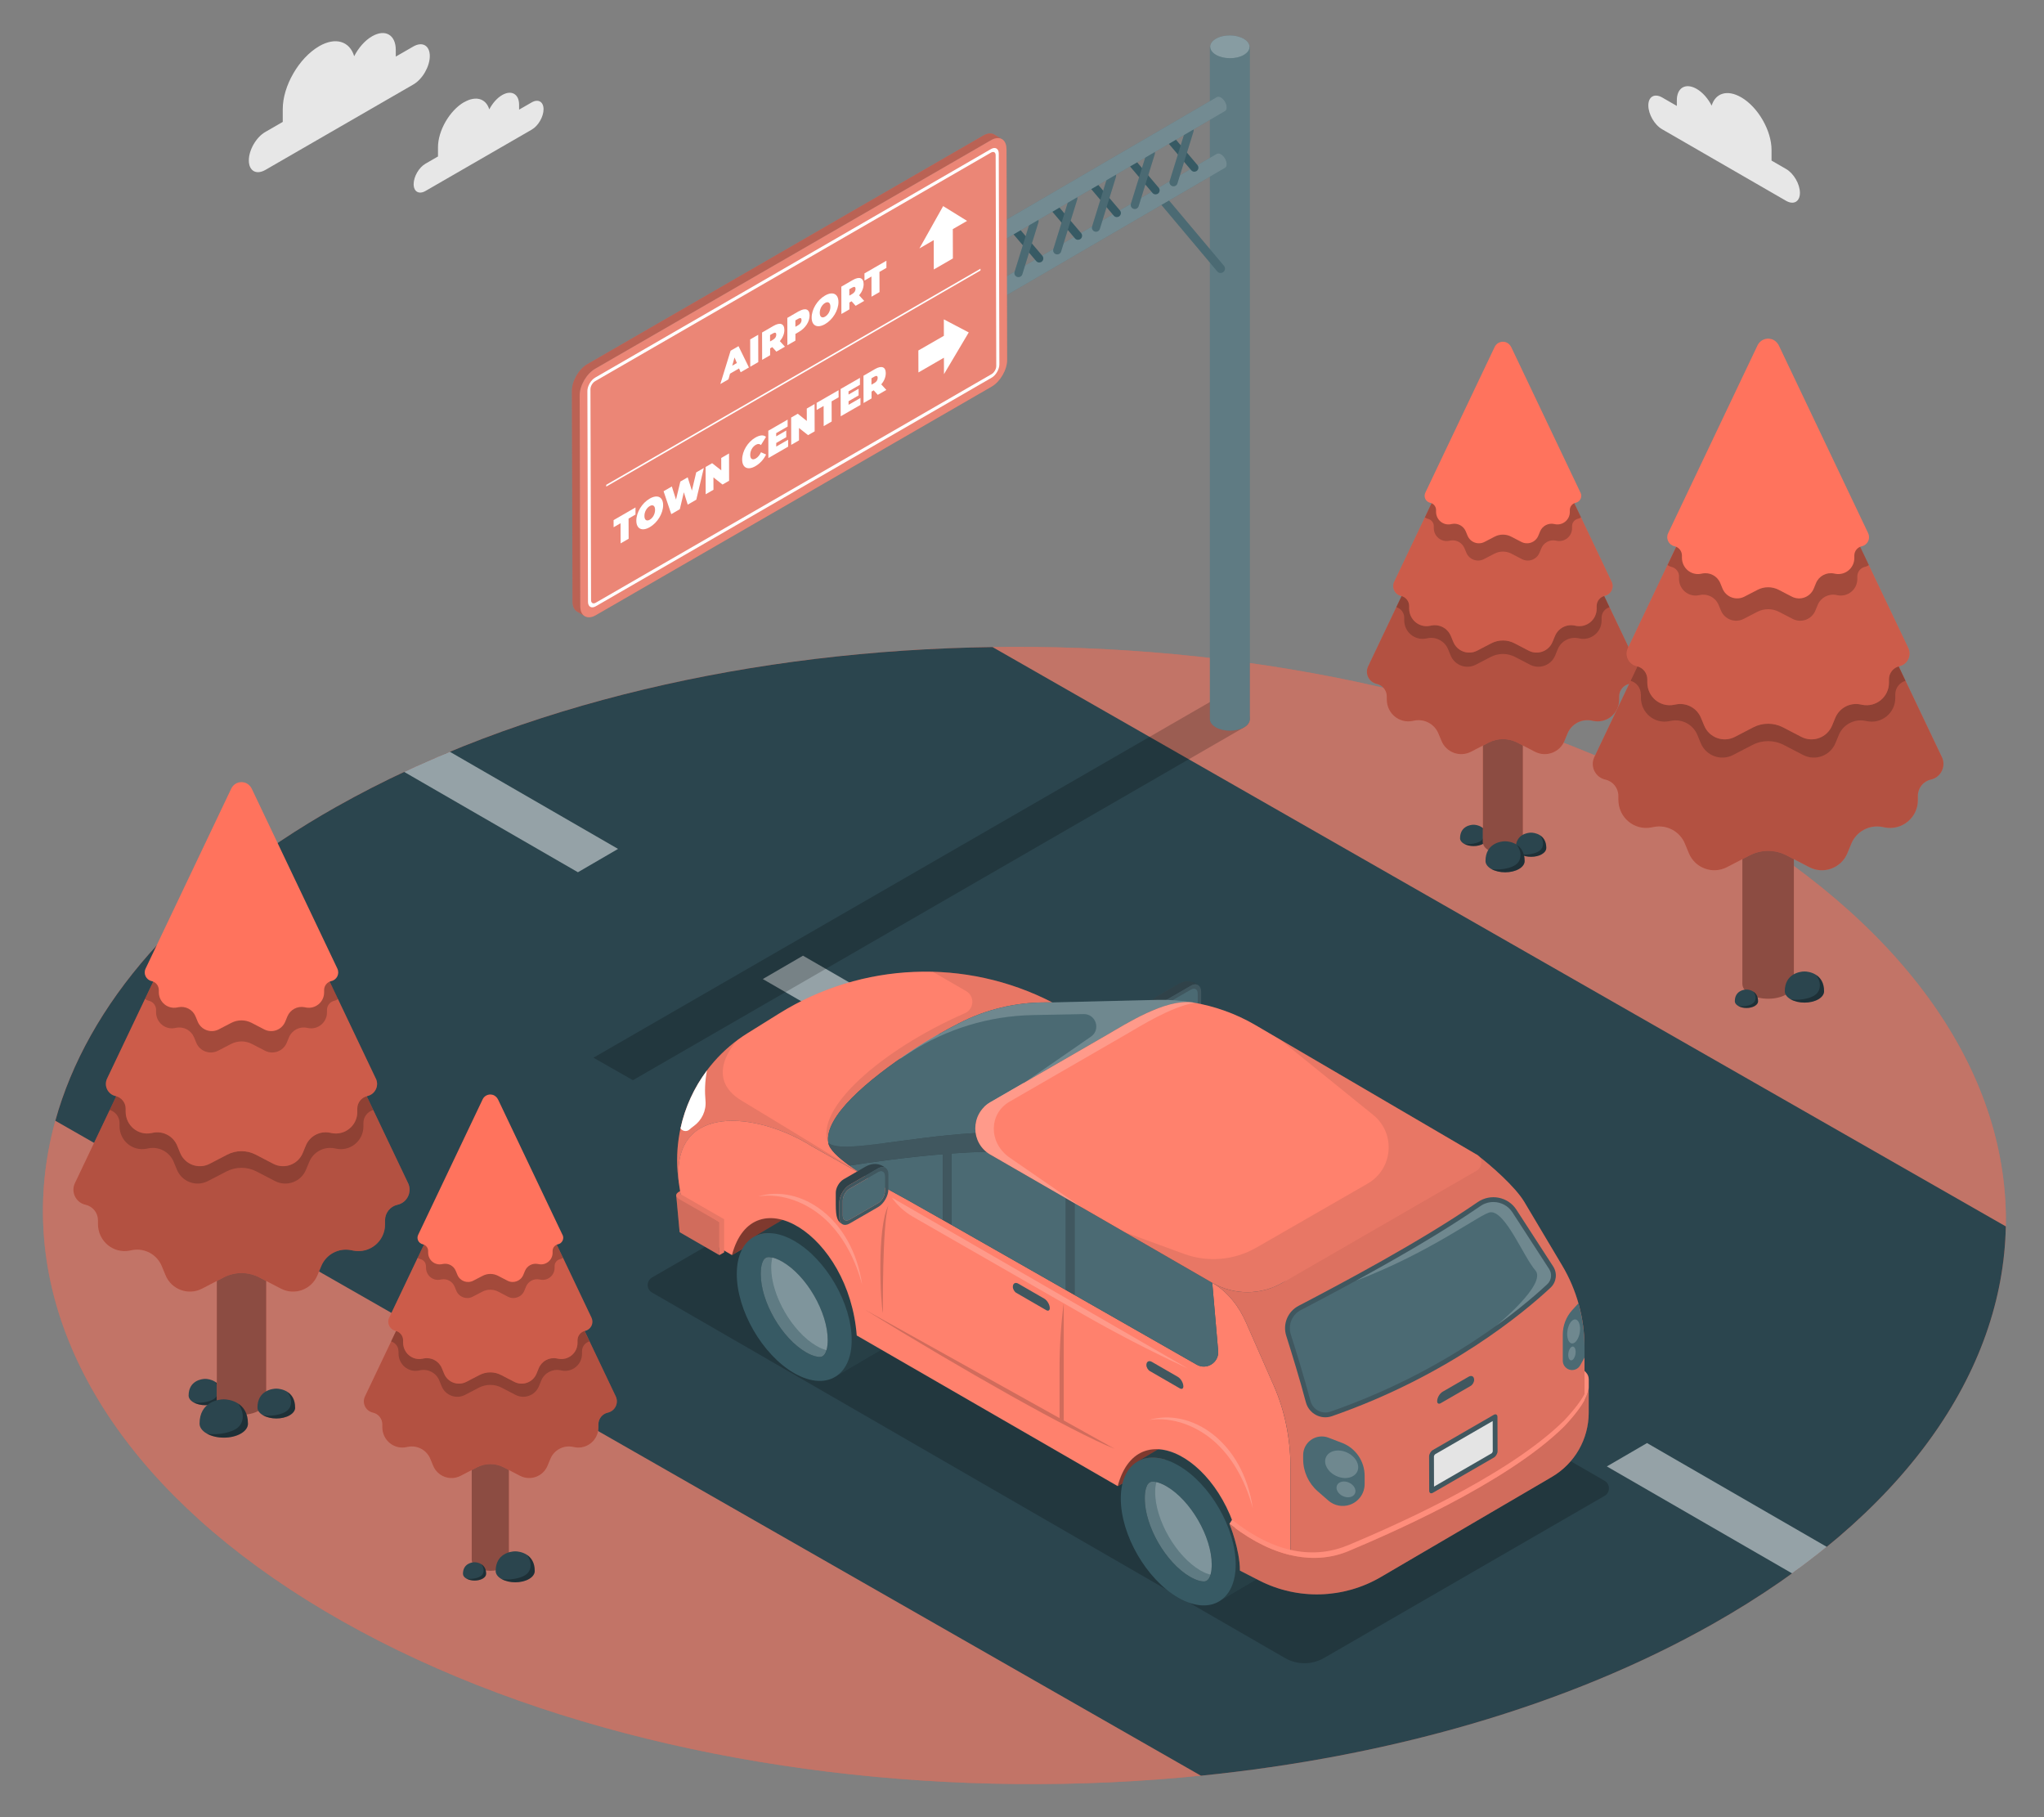 <?xml version="1.0" encoding="UTF-8"?>
<svg id="Layer_2" data-name="Layer 2" xmlns="http://www.w3.org/2000/svg" viewBox="0 0 540 480">
  <rect x="0" y="0" width="540" height="480" fill="#808080" stroke="none"/>
  <defs>
    <style>
      .cls-1 {
        opacity: .4;
      }

      .cls-1, .cls-2, .cls-3, .cls-4, .cls-5, .cls-6, .cls-7, .cls-8, .cls-9, .cls-10, .cls-11, .cls-12, .cls-13, .cls-14, .cls-15, .cls-16, .cls-17, .cls-18 {
        stroke-width: 0px;
      }

      .cls-1, .cls-12, .cls-13, .cls-16, .cls-18 {
        fill: #fff;
      }

      .cls-2 {
        fill: #ff735d;
      }

      .cls-19, .cls-14 {
        opacity: .5;
      }

      .cls-3 {
        fill: #375a64;
      }

      .cls-4 {
        fill: #e1e1e1;
      }

      .cls-20, .cls-9, .cls-16 {
        opacity: .2;
      }

      .cls-6 {
        fill: #2b454e;
      }

      .cls-7, .cls-18 {
        opacity: .3;
      }

      .cls-8 {
        fill: none;
      }

      .cls-10 {
        fill: #1a2e35;
      }

      .cls-11 {
        fill: #e7e7e7;
      }

      .cls-21, .cls-13, .cls-17 {
        opacity: .1;
      }

      .cls-15 {
        opacity: .15;
      }
    </style>
  </defs>
  <g id="Layer_2-2" data-name="Layer 2">
    <g>
      <rect class="cls-8" width="540" height="480"/>
      <g>
        <g>
          <path class="cls-2" d="m88.93,213.08c102.16-57.66,266.32-56.05,366.68,3.58,100.36,59.64,98.89,154.73-3.26,212.38-102.16,57.66-266.33,56.06-366.69-3.58-100.35-59.64-98.89-154.72,3.28-212.38Z"/>
          <path class="cls-7" d="m88.93,213.08c102.16-57.66,266.32-56.05,366.68,3.58,100.36,59.64,98.89,154.73-3.26,212.38-102.16,57.66-266.33,56.06-366.69-3.58-100.35-59.64-98.89-154.72,3.28-212.38Z"/>
          <path class="cls-16" d="m88.93,213.08c102.16-57.66,266.32-56.05,366.68,3.58,100.36,59.64,98.89,154.73-3.26,212.38-102.16,57.66-266.33,56.06-366.69-3.58-100.35-59.64-98.89-154.72,3.28-212.38Z"/>
          <path class="cls-6" d="m88.93,213.08c48.32-27.27,110.52-41.28,173.28-42.16l267.7,153.03c-.74,38.32-26.64,76.36-77.56,105.1-38.47,21.71-85.74,35.02-135.08,39.99L14.62,296.04c8.45-30.54,33.23-59.78,74.3-82.96Z"/>
          <g class="cls-19">
            <path class="cls-12" d="m163.29,224.24l-44.44-25.66c-4.09,1.7-8.12,3.47-12.07,5.32l45.9,26.5,10.61-6.17Z"/>
            <polygon class="cls-12" points="201.52 258.61 264.16 294.78 274.77 288.61 212.14 252.44 201.52 258.61"/>
            <polygon class="cls-12" points="313.02 322.98 375.66 359.15 386.27 352.98 323.63 316.82 313.02 322.98"/>
            <path class="cls-12" d="m435.12,381.18l-10.61,6.17,48.93,28.25c3.18-2.29,6.24-4.63,9.16-7.01l-47.47-27.41Z"/>
          </g>
        </g>
        <path class="cls-3" d="m163.56,217.18v-.02s-.05-.01-.08-.03l.08.05Z"/>
        <polygon class="cls-3" points="273.64 91.1 273.63 91.09 273.64 91.1 273.64 91.1"/>
        <g>
          <path class="cls-11" d="m84.3,12.21c4.39-2.53,8.09-1.29,9.27,2.64,1.14-2.21,2.83-4.18,4.74-5.27,3.44-1.98,6.23-.39,6.25,3.56v1.81s4.62-2.66,4.62-2.66c2.41-1.39,4.36-.27,4.37,2.5,0,2.77-1.94,6.13-4.34,7.52l-39.09,22.57c-2.41,1.39-4.37.28-4.38-2.49s1.94-6.14,4.35-7.53l4.61-2.66v-3.34c-.03-6.12,4.28-13.57,9.6-16.64Z"/>
          <path class="cls-11" d="m122.61,27c3.15-1.82,5.81-.93,6.65,1.9.82-1.58,2.03-3,3.4-3.79,2.47-1.42,4.47-.28,4.48,2.55v1.3s3.32-1.91,3.32-1.91c1.73-1,3.13-.19,3.14,1.79,0,1.99-1.39,4.4-3.12,5.4l-28.06,16.2c-1.73,1-3.14.2-3.14-1.79,0-1.99,1.39-4.41,3.12-5.41l3.31-1.91v-2.4c-.02-4.39,3.07-9.74,6.89-11.95Z"/>
          <path class="cls-11" d="m459.97,25.69c-3.67-2.12-6.78-1.08-7.77,2.21-.95-1.85-2.37-3.5-3.97-4.42-2.88-1.66-5.22-.33-5.23,2.98v1.52s-3.87-2.23-3.87-2.23c-2.02-1.16-3.66-.23-3.66,2.09,0,2.32,1.62,5.14,3.64,6.3l32.74,18.9c2.02,1.16,3.66.23,3.67-2.08,0-2.32-1.62-5.14-3.64-6.31l-3.86-2.23v-2.79c.02-5.12-3.58-11.37-8.04-13.94Z"/>
        </g>
        <path class="cls-9" d="m172.26,341.42l167.19,96.53c3.2,1.85,7.14,1.85,10.35,0l74.12-42.83c1.53-.88,1.53-3.1,0-3.98l-167.19-96.53c-3.2-1.85-7.14-1.85-10.35,0l-74.12,42.83c-1.53.88-1.53,3.1,0,3.98Z"/>
        <path class="cls-9" d="m328.89,192l-161.68,93.33-10.44-5.94,165.63-95.54,6.48,3.76c1.68.98,1.68,3.41,0,4.38Z"/>
        <g>
          <g>
            <path class="cls-6" d="m392.85,221.43h0c0-3.17-2.76-3.58-3.56-3.58s-3.56.4-3.56,3.58c0,.53.35,1.05,1.05,1.46,1.39.8,3.65.8,5.03,0,.69-.4,1.04-.93,1.03-1.46h0Z"/>
            <path class="cls-7" d="m391.43,218.49c.24.35.44.73.56,1.15.18.65.13,1.39-.26,1.95-.39.57-1.06.88-1.72,1.07-1.02.3-2.11.38-3.17.25,1.4.77,3.6.77,4.97-.03.69-.4,1.04-.93,1.03-1.46h0c0-1.54-.65-2.43-1.42-2.93Z"/>
          </g>
          <path class="cls-2" d="m402.33,187.63h-10.56v34.85h0c0,.78.52,1.57,1.56,2.16,2.07,1.19,5.41,1.19,7.46,0,1.03-.6,1.54-1.38,1.53-2.16h0v-34.85Z"/>
          <path class="cls-14" d="m402.33,187.63h-10.56v34.85h0c0,.78.52,1.57,1.56,2.16,2.07,1.19,5.41,1.19,7.46,0,1.03-.6,1.54-1.38,1.53-2.16h0v-34.85Z"/>
          <path class="cls-13" d="m402.33,187.63h-10.56v34.85h0c0,.78.52,1.57,1.56,2.16,2.07,1.19,5.41,1.19,7.46,0,1.03-.6,1.54-1.38,1.53-2.16h0v-34.85Z"/>
          <g>
            <path class="cls-6" d="m408.51,223.99s0,0,0,0c0-3.59-3.12-4.05-4.03-4.05s-4.03.45-4.03,4.05c0,.6.4,1.19,1.19,1.65,1.58.91,4.13.91,5.69,0,.78-.46,1.17-1.05,1.17-1.65h0Z"/>
            <path class="cls-7" d="m406.91,220.67c.27.4.5.83.63,1.3.2.74.14,1.58-.29,2.21-.44.64-1.2.99-1.95,1.21-1.16.34-2.39.43-3.59.28,1.58.87,4.08.87,5.63-.03.78-.46,1.17-1.05,1.17-1.65h0c0-1.75-.74-2.75-1.6-3.32Z"/>
          </g>
          <g>
            <path class="cls-6" d="m402.79,227.42s0,0,0,0c0-4.62-4.01-5.2-5.17-5.2s-5.17.58-5.17,5.2c0,.77.51,1.53,1.53,2.12,2.03,1.17,5.3,1.17,7.31,0,1.01-.58,1.51-1.35,1.5-2.12h0Z"/>
            <path class="cls-7" d="m400.74,223.16c.35.52.65,1.07.81,1.66.26.95.18,2.03-.37,2.84-.57.83-1.54,1.27-2.5,1.56-1.49.44-3.07.55-4.61.36,2.03,1.12,5.24,1.11,7.22-.04,1.01-.58,1.51-1.35,1.5-2.12h0c0-2.24-.95-3.53-2.06-4.26Z"/>
          </g>
          <g>
            <path class="cls-2" d="m432.66,176.01l-31.74-66.68c-.55-1.16-1.54-2.11-2.79-2.44-2.01-.52-4.01.47-4.86,2.25l-31.83,66.87c-.91,1.91.2,4.17,2.26,4.63,1.56.35,2.67,1.73,2.67,3.33v.78c0,3.69,3.27,6.39,6.79,5.69l.49-.1c2.66-.52,5.32.9,6.36,3.41l.82,1.97c1.26,3.05,4.87,4.37,7.8,2.85l4.65-2.41c2.37-1.23,5.2-1.23,7.58,0l4.65,2.41c2.93,1.52,6.54.2,7.8-2.85l.81-1.97c1.04-2.51,3.7-3.93,6.36-3.41l.49.1c3.52.69,6.79-2,6.79-5.58v-.89c0-1.6,1.11-2.98,2.67-3.33,2.06-.46,3.17-2.71,2.26-4.63Z"/>
            <path class="cls-7" d="m432.66,176.01l-31.74-66.68c-.55-1.16-1.54-2.11-2.79-2.44-2.01-.52-4.01.47-4.86,2.25l-31.83,66.87c-.91,1.91.2,4.17,2.26,4.63,1.56.35,2.67,1.73,2.67,3.33v.78c0,3.69,3.27,6.39,6.79,5.69l.49-.1c2.66-.52,5.32.9,6.36,3.41l.82,1.97c1.26,3.05,4.87,4.37,7.8,2.85l4.65-2.41c2.37-1.23,5.2-1.23,7.58,0l4.65,2.41c2.93,1.52,6.54.2,7.8-2.85l.81-1.97c1.04-2.51,3.7-3.93,6.36-3.41l.49.1c3.52.69,6.79-2,6.79-5.58v-.89c0-1.6,1.11-2.98,2.67-3.33,2.06-.46,3.17-2.71,2.26-4.63Z"/>
            <g class="cls-20">
              <path class="cls-5" d="m370.98,163.16v.66c0,3.14,2.78,5.42,5.77,4.84l.41-.08c2.26-.44,4.52.77,5.4,2.9l.69,1.68c1.07,2.59,4.14,3.71,6.63,2.42l3.95-2.05c2.02-1.05,4.42-1.05,6.44,0l3.95,2.05c2.49,1.29,5.56.17,6.63-2.42l.69-1.68c.88-2.13,3.14-3.34,5.4-2.9l.41.08c2.99.59,5.77-1.7,5.77-4.74v-.75c0-1.3.87-2.42,2.1-2.78l-24.3-51.06c-.55-1.16-1.54-2.11-2.79-2.44-2.01-.52-4.01.47-4.86,2.25l-24.39,51.24c1.24.35,2.1,1.48,2.1,2.78Z"/>
            </g>
          </g>
          <g>
            <path class="cls-2" d="m425.78,153.67l-25.61-53.8c-.45-.94-1.25-1.7-2.25-1.96-1.62-.42-3.24.38-3.92,1.82l-25.68,53.95c-.73,1.54.16,3.36,1.82,3.73,1.26.28,2.15,1.4,2.15,2.68v.63c0,2.98,2.64,5.15,5.48,4.59l.39-.08c2.15-.42,4.29.73,5.13,2.75l.66,1.59c1.02,2.46,3.93,3.53,6.3,2.3l3.75-1.95c1.92-.99,4.2-.99,6.11,0l3.75,1.95c2.37,1.23,5.28.16,6.3-2.3l.66-1.59c.84-2.02,2.98-3.17,5.13-2.75l.39.08c2.84.56,5.48-1.61,5.48-4.51v-.72c0-1.29.89-2.41,2.15-2.69,1.66-.37,2.55-2.19,1.82-3.73Z"/>
            <path class="cls-9" d="m425.78,153.67l-25.61-53.8c-.45-.94-1.25-1.7-2.25-1.96-1.62-.42-3.24.38-3.92,1.82l-25.68,53.95c-.73,1.54.16,3.36,1.82,3.73,1.26.28,2.15,1.4,2.15,2.68v.63c0,2.98,2.64,5.15,5.48,4.59l.39-.08c2.15-.42,4.29.73,5.13,2.75l.66,1.59c1.02,2.46,3.93,3.53,6.3,2.3l3.75-1.95c1.92-.99,4.2-.99,6.11,0l3.75,1.95c2.37,1.23,5.28.16,6.3-2.3l.66-1.59c.84-2.02,2.98-3.17,5.13-2.75l.39.08c2.84.56,5.48-1.61,5.48-4.51v-.72c0-1.29.89-2.41,2.15-2.69,1.66-.37,2.55-2.19,1.82-3.73Z"/>
            <g class="cls-20">
              <path class="cls-5" d="m378.79,139v.46c0,2.2,1.95,3.8,4.04,3.39l.29-.06c1.58-.31,3.17.54,3.78,2.03l.49,1.17c.75,1.82,2.9,2.6,4.64,1.7l2.77-1.44c1.41-.73,3.1-.73,4.51,0l2.77,1.44c1.75.91,3.89.12,4.64-1.7l.49-1.17c.62-1.49,2.2-2.34,3.78-2.03l.29.06c2.09.41,4.04-1.19,4.04-3.32v-.53c0-.95.66-1.78,1.59-1.98.3-.07.56-.2.78-.37l-17.51-36.78c-.45-.94-1.25-1.7-2.25-1.96-1.62-.42-3.24.38-3.92,1.82l-17.58,36.93c.22.17.48.3.78.37.93.21,1.59,1.03,1.59,1.98Z"/>
            </g>
          </g>
          <path class="cls-2" d="m417.55,130.14l-18.27-38.39c-.32-.67-.89-1.22-1.61-1.4-1.16-.3-2.31.27-2.8,1.3l-18.32,38.5c-.52,1.1.11,2.4,1.3,2.66.9.2,1.54,1,1.54,1.92v.45c0,2.13,1.88,3.68,3.91,3.28l.28-.06c1.53-.3,3.06.52,3.66,1.96l.47,1.14c.73,1.76,2.8,2.52,4.49,1.64l2.68-1.39c1.37-.71,2.99-.71,4.36,0l2.68,1.39c1.69.88,3.77.12,4.49-1.64l.47-1.14c.6-1.44,2.13-2.26,3.66-1.96l.28.06c2.02.4,3.91-1.15,3.91-3.22v-.51c0-.92.64-1.72,1.54-1.92,1.19-.26,1.82-1.56,1.3-2.66Z"/>
        </g>
        <g>
          <g>
            <path class="cls-6" d="m58.61,368.64s0,0,0,0c0-3.92-3.41-4.42-4.39-4.42s-4.39.5-4.39,4.42c0,.65.44,1.3,1.3,1.8,1.72.99,4.5.99,6.21,0,.86-.5,1.28-1.15,1.28-1.8h0Z"/>
            <path class="cls-7" d="m56.86,365.01c.3.44.55.91.69,1.41.22.81.16,1.72-.32,2.41-.48.7-1.31,1.08-2.12,1.32-1.27.37-2.61.47-3.91.31,1.73.95,4.45.95,6.14-.04.86-.5,1.28-1.15,1.28-1.8h0c0-1.91-.81-3-1.75-3.62Z"/>
          </g>
          <path class="cls-2" d="m70.32,326.87h-13.04v43.06h0c0,.97.65,1.93,1.93,2.67,2.56,1.48,6.68,1.48,9.22,0,1.27-.74,1.9-1.7,1.9-2.67h0v-43.06Z"/>
          <path class="cls-14" d="m70.32,326.87h-13.04v43.06h0c0,.97.65,1.93,1.93,2.67,2.56,1.48,6.68,1.48,9.22,0,1.27-.74,1.9-1.7,1.9-2.67h0v-43.06Z"/>
          <path class="cls-13" d="m70.32,326.87h-13.04v43.06h0c0,.97.65,1.93,1.93,2.67,2.56,1.48,6.68,1.48,9.22,0,1.27-.74,1.9-1.7,1.9-2.67h0v-43.06Z"/>
          <g>
            <path class="cls-6" d="m77.96,371.8h0c0-4.44-3.86-5-4.97-5s-4.97.56-4.97,5c0,.74.49,1.47,1.47,2.04,1.95,1.13,5.1,1.13,7.04,0,.97-.56,1.45-1.3,1.45-2.04h0Z"/>
            <path class="cls-7" d="m75.98,367.7c.34.5.62,1.03.78,1.6.25.91.18,1.95-.36,2.73-.55.79-1.48,1.23-2.41,1.5-1.43.42-2.95.53-4.43.35,1.95,1.08,5.04,1.07,6.95-.04.97-.56,1.45-1.3,1.45-2.04h0c0-2.16-.91-3.4-1.98-4.1Z"/>
          </g>
          <g>
            <path class="cls-6" d="m65.5,376.04s0,0,0,0c0-5.7-4.96-6.42-6.39-6.42s-6.39.72-6.39,6.42c0,.95.63,1.89,1.89,2.62,2.5,1.45,6.55,1.45,9.04,0,1.24-.72,1.86-1.67,1.86-2.62h0Z"/>
            <path class="cls-7" d="m62.96,370.78c.43.64.8,1.32,1,2.06.32,1.17.23,2.51-.46,3.51-.7,1.02-1.9,1.57-3.09,1.92-1.84.54-3.79.68-5.69.45,2.51,1.39,6.47,1.37,8.93-.05,1.24-.72,1.86-1.67,1.86-2.62h0c0-2.77-1.17-4.36-2.54-5.27Z"/>
          </g>
          <g>
            <path class="cls-2" d="m107.8,312.51l-39.22-82.39c-.68-1.44-1.91-2.61-3.45-3.01-2.48-.64-4.96.58-6.01,2.78l-39.33,82.62c-1.12,2.36.24,5.15,2.79,5.72,1.93.43,3.3,2.14,3.3,4.11v.96c0,4.56,4.04,7.89,8.39,7.04l.6-.12c3.29-.65,6.58,1.12,7.86,4.21l1.01,2.44c1.56,3.77,6.02,5.4,9.64,3.52l5.74-2.98c2.93-1.52,6.43-1.52,9.36,0l5.74,2.98c3.63,1.88,8.08.25,9.64-3.52l1.01-2.44c1.28-3.1,4.57-4.86,7.86-4.21l.6.12c4.35.85,8.39-2.47,8.39-6.9v-1.1c0-1.97,1.37-3.69,3.3-4.11,2.54-.56,3.91-3.35,2.79-5.72Z"/>
            <path class="cls-7" d="m107.8,312.51l-39.22-82.39c-.68-1.44-1.91-2.61-3.45-3.01-2.48-.64-4.96.58-6.01,2.78l-39.33,82.62c-1.12,2.36.24,5.15,2.79,5.72,1.93.43,3.3,2.14,3.3,4.11v.96c0,4.56,4.04,7.89,8.39,7.04l.6-.12c3.29-.65,6.58,1.12,7.86,4.21l1.01,2.44c1.56,3.77,6.02,5.4,9.64,3.52l5.74-2.98c2.93-1.52,6.43-1.52,9.36,0l5.74,2.98c3.63,1.88,8.08.25,9.64-3.52l1.01-2.44c1.28-3.1,4.57-4.86,7.86-4.21l.6.12c4.35.85,8.39-2.47,8.39-6.9v-1.1c0-1.97,1.37-3.69,3.3-4.11,2.54-.56,3.91-3.35,2.79-5.72Z"/>
            <g class="cls-20">
              <path class="cls-5" d="m31.58,296.63v.82c0,3.88,3.43,6.7,7.13,5.98l.51-.1c2.79-.55,5.59.95,6.67,3.58l.86,2.07c1.32,3.21,5.11,4.59,8.19,2.99l4.88-2.53c2.49-1.29,5.46-1.29,7.95,0l4.88,2.53c3.08,1.6,6.87.21,8.19-2.99l.86-2.07c1.09-2.63,3.88-4.13,6.67-3.58l.51.1c3.69.73,7.13-2.1,7.13-5.86v-.93c0-1.61,1.07-3,2.6-3.43l-30.03-63.09c-.68-1.44-1.91-2.61-3.45-3.01-2.48-.64-4.96.58-6.01,2.78l-30.14,63.31c1.53.44,2.6,1.82,2.6,3.43Z"/>
            </g>
          </g>
          <g>
            <path class="cls-2" d="m99.29,284.91l-31.64-66.47c-.55-1.16-1.54-2.11-2.78-2.43-2-.52-4,.47-4.85,2.24l-31.73,66.66c-.91,1.91.2,4.15,2.25,4.61,1.55.35,2.66,1.73,2.66,3.32v.78c0,3.68,3.26,6.37,6.77,5.68l.49-.1c2.65-.52,5.3.9,6.34,3.4l.81,1.97c1.26,3.04,4.85,4.36,7.78,2.84l4.63-2.41c2.37-1.23,5.18-1.23,7.55,0l4.63,2.41c2.93,1.52,6.52.2,7.78-2.84l.81-1.97c1.03-2.5,3.68-3.92,6.34-3.4l.49.1c3.51.69,6.77-1.99,6.77-5.57v-.89c0-1.59,1.1-2.97,2.66-3.32,2.05-.46,3.16-2.7,2.25-4.61Z"/>
            <path class="cls-9" d="m99.29,284.91l-31.64-66.47c-.55-1.16-1.54-2.11-2.78-2.43-2-.52-4,.47-4.85,2.24l-31.73,66.66c-.91,1.91.2,4.15,2.25,4.61,1.55.35,2.66,1.73,2.66,3.32v.78c0,3.68,3.26,6.37,6.77,5.68l.49-.1c2.65-.52,5.3.9,6.34,3.4l.81,1.97c1.26,3.04,4.85,4.36,7.78,2.84l4.63-2.41c2.37-1.23,5.18-1.23,7.55,0l4.63,2.41c2.93,1.52,6.52.2,7.78-2.84l.81-1.97c1.03-2.5,3.68-3.92,6.34-3.4l.49.1c3.51.69,6.77-1.99,6.77-5.57v-.89c0-1.59,1.1-2.97,2.66-3.32,2.05-.46,3.16-2.7,2.25-4.61Z"/>
            <g class="cls-20">
              <path class="cls-5" d="m41.23,266.79v.57c0,2.71,2.41,4.7,4.99,4.19l.36-.07c1.96-.38,3.91.67,4.68,2.51l.6,1.45c.93,2.25,3.58,3.22,5.74,2.1l3.42-1.77c1.75-.91,3.82-.91,5.57,0l3.42,1.77c2.16,1.12,4.81.15,5.74-2.1l.6-1.45c.76-1.84,2.72-2.89,4.68-2.51l.36.07c2.59.51,4.99-1.47,4.99-4.11v-.65c0-1.17.81-2.19,1.96-2.45.37-.08.69-.24.96-.46l-21.63-45.45c-.55-1.16-1.54-2.11-2.78-2.43-2-.52-4,.47-4.85,2.24l-21.72,45.63c.27.21.6.38.96.46,1.15.25,1.96,1.27,1.96,2.45Z"/>
            </g>
          </g>
          <path class="cls-2" d="m89.13,255.85l-22.58-47.43c-.39-.83-1.1-1.5-1.99-1.73-1.43-.37-2.86.33-3.46,1.6l-22.64,47.57c-.65,1.36.14,2.96,1.6,3.29,1.11.25,1.9,1.23,1.9,2.37v.55c0,2.63,2.33,4.54,4.83,4.05l.35-.07c1.89-.37,3.79.64,4.52,2.43l.58,1.4c.9,2.17,3.46,3.11,5.55,2.03l3.31-1.72c1.69-.88,3.7-.88,5.39,0l3.31,1.72c2.09,1.08,4.65.14,5.55-2.03l.58-1.4c.74-1.78,2.63-2.8,4.52-2.43l.35.07c2.5.49,4.83-1.42,4.83-3.97v-.63c0-1.14.79-2.12,1.9-2.37,1.46-.33,2.25-1.93,1.6-3.29Z"/>
        </g>
        <g>
          <path class="cls-2" d="m473.92,214.95h-13.61v44.92h0c0,1.01.68,2.02,2.01,2.79,2.67,1.54,6.97,1.54,9.62,0,1.32-.77,1.98-1.78,1.98-2.79h0v-44.92Z"/>
          <path class="cls-14" d="m473.92,214.95h-13.61v44.92h0c0,1.01.68,2.02,2.01,2.79,2.67,1.54,6.97,1.54,9.62,0,1.32-.77,1.98-1.78,1.98-2.79h0v-44.92Z"/>
          <path class="cls-13" d="m473.92,214.95h-13.61v44.92h0c0,1.01.68,2.02,2.01,2.79,2.67,1.54,6.97,1.54,9.62,0,1.32-.77,1.98-1.78,1.98-2.79h0v-44.92Z"/>
          <g>
            <path class="cls-6" d="m481.9,261.83s0,0,0,0c0-4.63-4.03-5.22-5.19-5.22s-5.19.59-5.19,5.22c0,.77.52,1.54,1.53,2.13,2.03,1.17,5.32,1.17,7.34,0,1.01-.59,1.51-1.36,1.51-2.13h0Z"/>
            <path class="cls-7" d="m479.83,257.55c.35.52.65,1.07.81,1.67.26.95.19,2.04-.38,2.85-.57.83-1.55,1.28-2.51,1.56-1.49.44-3.08.55-4.62.36,2.04,1.13,5.26,1.12,7.25-.04,1.01-.59,1.51-1.36,1.51-2.13h0c0-2.25-.95-3.54-2.07-4.28Z"/>
          </g>
          <g>
            <path class="cls-6" d="m464.46,264.47h0c0-2.74-2.39-3.09-3.07-3.09s-3.07.35-3.07,3.09c0,.46.31.91.91,1.26,1.2.7,3.15.7,4.35,0,.6-.35.9-.8.89-1.26h0Z"/>
            <path class="cls-7" d="m463.24,261.94c.21.31.38.63.48.99.16.57.11,1.21-.22,1.69-.34.49-.92.76-1.49.93-.88.26-1.82.33-2.74.21,1.21.67,3.11.66,4.29-.02.6-.35.9-.8.89-1.26h0c0-1.33-.56-2.1-1.22-2.53Z"/>
          </g>
          <g>
            <path class="cls-2" d="m513.02,199.97l-40.92-85.96c-.71-1.5-1.99-2.72-3.6-3.14-2.59-.67-5.18.61-6.27,2.9l-41.03,86.2c-1.17,2.46.25,5.37,2.91,5.96,2.01.45,3.44,2.23,3.44,4.29v1c0,4.76,4.22,8.23,8.75,7.34l.63-.12c3.43-.67,6.86,1.17,8.2,4.4l1.05,2.54c1.63,3.94,6.28,5.64,10.06,3.68l5.99-3.11c3.06-1.59,6.7-1.59,9.77,0l5.99,3.11c3.78,1.96,8.43.26,10.06-3.68l1.05-2.54c1.34-3.23,4.77-5.07,8.2-4.4l.63.12c4.53.89,8.75-2.58,8.75-7.2v-1.15c0-2.06,1.43-3.85,3.44-4.29,2.65-.59,4.08-3.5,2.91-5.96Z"/>
            <path class="cls-7" d="m513.02,199.97l-40.92-85.96c-.71-1.5-1.99-2.72-3.6-3.14-2.59-.67-5.18.61-6.27,2.9l-41.03,86.2c-1.17,2.46.25,5.37,2.91,5.96,2.01.45,3.44,2.23,3.44,4.29v1c0,4.76,4.22,8.23,8.75,7.34l.63-.12c3.43-.67,6.86,1.17,8.2,4.4l1.05,2.54c1.63,3.94,6.28,5.64,10.06,3.68l5.99-3.11c3.06-1.59,6.7-1.59,9.77,0l5.99,3.11c3.78,1.96,8.43.26,10.06-3.68l1.05-2.54c1.34-3.23,4.77-5.07,8.2-4.4l.63.12c4.53.89,8.75-2.58,8.75-7.2v-1.15c0-2.06,1.43-3.85,3.44-4.29,2.65-.59,4.08-3.5,2.91-5.96Z"/>
            <g class="cls-20">
              <path class="cls-5" d="m433.51,183.41v.85c0,4.04,3.58,6.99,7.43,6.24l.53-.1c2.91-.57,5.83.99,6.96,3.74l.89,2.16c1.38,3.34,5.33,4.79,8.55,3.12l5.09-2.64c2.6-1.35,5.7-1.35,8.3,0l5.09,2.64c3.21,1.67,7.16.22,8.55-3.12l.89-2.16c1.13-2.74,4.05-4.31,6.96-3.74l.53.1c3.85.76,7.43-2.19,7.43-6.12v-.97c0-1.67,1.12-3.13,2.71-3.58l-31.33-65.82c-.71-1.5-1.99-2.72-3.6-3.14-2.59-.67-5.18.61-6.27,2.9l-31.44,66.06c1.59.45,2.71,1.9,2.71,3.58Z"/>
            </g>
          </g>
          <g>
            <path class="cls-2" d="m504.15,171.17l-33.01-69.35c-.58-1.21-1.61-2.2-2.9-2.53-2.09-.54-4.18.49-5.06,2.34l-33.1,69.54c-.95,1.99.2,4.33,2.35,4.81,1.62.36,2.77,1.8,2.77,3.46v.81c0,3.84,3.4,6.64,7.06,5.92l.51-.1c2.77-.54,5.53.94,6.61,3.55l.85,2.05c1.31,3.18,5.06,4.55,8.12,2.97l4.83-2.51c2.47-1.28,5.41-1.28,7.88,0l4.83,2.51c3.05,1.58,6.8.21,8.12-2.97l.85-2.05c1.08-2.61,3.84-4.09,6.61-3.55l.51.1c3.66.72,7.06-2.08,7.06-5.81v-.92c0-1.66,1.15-3.1,2.77-3.46,2.14-.48,3.29-2.82,2.35-4.81Z"/>
            <path class="cls-9" d="m504.15,171.17l-33.01-69.35c-.58-1.21-1.61-2.2-2.9-2.53-2.09-.54-4.18.49-5.06,2.34l-33.1,69.54c-.95,1.99.2,4.33,2.35,4.81,1.62.36,2.77,1.8,2.77,3.46v.81c0,3.84,3.4,6.64,7.06,5.92l.51-.1c2.77-.54,5.53.94,6.61,3.55l.85,2.05c1.31,3.18,5.06,4.55,8.12,2.97l4.83-2.51c2.47-1.28,5.41-1.28,7.88,0l4.83,2.51c3.05,1.58,6.8.21,8.12-2.97l.85-2.05c1.08-2.61,3.84-4.09,6.61-3.55l.51.1c3.66.72,7.06-2.08,7.06-5.81v-.92c0-1.66,1.15-3.1,2.77-3.46,2.14-.48,3.29-2.82,2.35-4.81Z"/>
            <g class="cls-20">
              <path class="cls-5" d="m443.57,152.26v.6c0,2.83,2.51,4.9,5.21,4.37l.37-.07c2.04-.4,4.08.69,4.88,2.62l.63,1.51c.97,2.34,3.74,3.35,5.99,2.19l3.57-1.85c1.82-.95,3.99-.95,5.81,0l3.57,1.85c2.25,1.17,5.02.16,5.99-2.19l.63-1.51c.79-1.92,2.84-3.02,4.88-2.62l.37.07c2.7.53,5.21-1.54,5.21-4.28v-.68c0-1.23.85-2.29,2.05-2.55.38-.08.72-.25,1-.48l-22.57-47.41c-.58-1.21-1.61-2.2-2.9-2.53-2.09-.54-4.18.49-5.06,2.34l-22.66,47.61c.28.22.62.39,1,.48,1.2.27,2.05,1.33,2.05,2.55Z"/>
            </g>
          </g>
          <path class="cls-2" d="m493.55,140.85l-23.55-49.49c-.41-.86-1.15-1.57-2.07-1.81-1.49-.39-2.98.35-3.61,1.67l-23.62,49.63c-.68,1.42.15,3.09,1.67,3.43,1.16.26,1.98,1.28,1.98,2.47v.58c0,2.74,2.43,4.74,5.04,4.23l.36-.07c1.97-.39,3.95.67,4.72,2.53l.6,1.46c.94,2.27,3.61,3.24,5.79,2.12l3.45-1.79c1.76-.91,3.86-.91,5.62,0l3.45,1.79c2.18,1.13,4.85.15,5.79-2.12l.6-1.46c.77-1.86,2.74-2.92,4.72-2.53l.36.07c2.61.51,5.04-1.49,5.04-4.14v-.66c0-1.19.82-2.21,1.98-2.47,1.53-.34,2.35-2.01,1.67-3.43Z"/>
        </g>
        <g>
          <path class="cls-2" d="m134.45,379.66h-9.82v32.42h0c0,.73.49,1.46,1.45,2.01,1.92,1.11,5.03,1.11,6.94,0,.96-.56,1.43-1.28,1.43-2.01h0v-32.42Z"/>
          <path class="cls-14" d="m134.45,379.66h-9.82v32.42h0c0,.73.49,1.46,1.45,2.01,1.92,1.11,5.03,1.11,6.94,0,.96-.56,1.43-1.28,1.43-2.01h0v-32.42Z"/>
          <path class="cls-13" d="m134.45,379.66h-9.82v32.42h0c0,.73.49,1.46,1.45,2.01,1.92,1.11,5.03,1.11,6.94,0,.96-.56,1.43-1.28,1.43-2.01h0v-32.42Z"/>
          <g>
            <path class="cls-6" d="m141.27,414.97s0,0,0,0c0-4.61-4.01-5.19-5.16-5.19s-5.16.58-5.16,5.19c0,.77.51,1.53,1.52,2.11,2.02,1.17,5.29,1.17,7.3,0,1-.58,1.5-1.35,1.5-2.11h0Z"/>
            <path class="cls-7" d="m139.22,410.71c.35.51.65,1.06.81,1.66.26.95.18,2.03-.37,2.84-.57.82-1.54,1.27-2.5,1.55-1.49.44-3.06.55-4.6.36,2.03,1.12,5.23,1.11,7.21-.04,1-.58,1.5-1.35,1.5-2.11h0c0-2.24-.95-3.52-2.05-4.26Z"/>
          </g>
          <g>
            <path class="cls-6" d="m128.43,415.73h0c0-2.73-2.37-3.07-3.06-3.07s-3.06.34-3.06,3.07c0,.45.3.91.9,1.25,1.2.69,3.13.69,4.32,0,.6-.35.89-.8.89-1.25h0Z"/>
            <path class="cls-7" d="m127.21,413.21c.21.3.38.63.48.98.15.56.11,1.2-.22,1.68-.34.49-.91.75-1.48.92-.88.26-1.81.33-2.72.21,1.2.66,3.1.66,4.27-.02.6-.35.89-.8.89-1.25h0c0-1.33-.56-2.09-1.22-2.52Z"/>
          </g>
          <g>
            <path class="cls-2" d="m162.67,368.85l-29.52-62.03c-.51-1.08-1.44-1.96-2.6-2.27-1.87-.49-3.73.44-4.52,2.09l-29.61,62.2c-.85,1.78.18,3.88,2.1,4.3,1.45.32,2.48,1.61,2.48,3.1v.73c0,3.43,3.04,5.94,6.32,5.3l.45-.09c2.48-.49,4.95.84,5.91,3.17l.76,1.83c1.17,2.84,4.53,4.07,7.26,2.65l4.32-2.24c2.21-1.15,4.84-1.15,7.05,0l4.32,2.24c2.73,1.41,6.08.19,7.26-2.65l.76-1.83c.96-2.33,3.44-3.66,5.91-3.17l.45.09c3.27.64,6.32-1.86,6.32-5.2v-.83c0-1.49,1.03-2.77,2.48-3.1,1.92-.43,2.94-2.52,2.1-4.3Z"/>
            <path class="cls-7" d="m162.67,368.85l-29.52-62.03c-.51-1.08-1.44-1.96-2.6-2.27-1.87-.49-3.73.44-4.52,2.09l-29.61,62.2c-.85,1.78.18,3.88,2.1,4.3,1.45.32,2.48,1.61,2.48,3.1v.73c0,3.43,3.04,5.94,6.32,5.3l.45-.09c2.48-.49,4.95.84,5.91,3.17l.76,1.83c1.17,2.84,4.53,4.07,7.26,2.65l4.32-2.24c2.21-1.15,4.84-1.15,7.05,0l4.32,2.24c2.73,1.41,6.08.19,7.26-2.65l.76-1.83c.96-2.33,3.44-3.66,5.91-3.17l.45.09c3.27.64,6.32-1.86,6.32-5.2v-.83c0-1.49,1.03-2.77,2.48-3.1,1.92-.43,2.94-2.52,2.1-4.3Z"/>
            <g class="cls-20">
              <path class="cls-5" d="m105.29,356.9v.62c0,2.92,2.59,5.05,5.36,4.5l.38-.08c2.1-.41,4.21.71,5.02,2.7l.64,1.56c1,2.41,3.85,3.46,6.17,2.25l3.67-1.91c1.88-.97,4.11-.97,5.99,0l3.67,1.91c2.32,1.2,5.17.16,6.17-2.25l.64-1.56c.82-1.98,2.92-3.11,5.02-2.7l.38.08c2.78.55,5.36-1.58,5.36-4.41v-.7c0-1.21.81-2.26,1.96-2.58l-22.61-47.49c-.51-1.08-1.44-1.96-2.6-2.27-1.87-.49-3.73.44-4.52,2.09l-22.69,47.67c1.15.33,1.96,1.37,1.96,2.58Z"/>
            </g>
          </g>
          <g>
            <path class="cls-2" d="m156.27,348.07l-23.82-50.04c-.42-.87-1.16-1.59-2.1-1.83-1.51-.39-3.01.35-3.65,1.69l-23.89,50.18c-.68,1.43.15,3.13,1.69,3.47,1.17.26,2,1.3,2,2.5v.59c0,2.77,2.46,4.79,5.09,4.27l.37-.07c2-.39,3.99.68,4.77,2.56l.61,1.48c.95,2.29,3.65,3.28,5.86,2.14l3.49-1.81c1.78-.93,3.9-.93,5.69,0l3.49,1.81c2.2,1.14,4.91.15,5.86-2.14l.61-1.48c.78-1.88,2.77-2.95,4.77-2.56l.37.07c2.64.52,5.09-1.5,5.09-4.19v-.67c0-1.2.83-2.24,2-2.5,1.55-.34,2.38-2.04,1.69-3.47Z"/>
            <path class="cls-9" d="m156.27,348.07l-23.82-50.04c-.42-.87-1.16-1.59-2.1-1.83-1.51-.39-3.01.35-3.65,1.69l-23.89,50.18c-.68,1.43.15,3.13,1.69,3.47,1.17.26,2,1.3,2,2.5v.59c0,2.77,2.46,4.79,5.09,4.27l.37-.07c2-.39,3.99.68,4.77,2.56l.61,1.48c.95,2.29,3.65,3.28,5.86,2.14l3.49-1.81c1.78-.93,3.9-.93,5.69,0l3.49,1.81c2.2,1.14,4.91.15,5.86-2.14l.61-1.48c.78-1.88,2.77-2.95,4.77-2.56l.37.07c2.64.52,5.09-1.5,5.09-4.19v-.67c0-1.2.83-2.24,2-2.5,1.55-.34,2.38-2.04,1.69-3.47Z"/>
            <g class="cls-20">
              <path class="cls-5" d="m112.55,334.43v.43c0,2.04,1.81,3.54,3.76,3.15l.27-.05c1.47-.29,2.95.5,3.52,1.89l.45,1.09c.7,1.69,2.7,2.42,4.32,1.58l2.57-1.34c1.31-.68,2.88-.68,4.19,0l2.57,1.34c1.62.84,3.62.11,4.32-1.58l.45-1.09c.57-1.39,2.05-2.18,3.52-1.89l.27.05c1.95.38,3.76-1.11,3.76-3.09v-.49c0-.88.61-1.65,1.48-1.84.28-.06.52-.18.72-.34l-16.29-34.21c-.42-.87-1.16-1.59-2.1-1.83-1.51-.39-3.01.35-3.65,1.69l-16.35,34.35c.21.16.45.28.72.34.86.19,1.48.96,1.48,1.84Z"/>
            </g>
          </g>
          <path class="cls-2" d="m148.61,326.19l-17-35.71c-.3-.62-.83-1.13-1.5-1.3-1.08-.28-2.15.25-2.6,1.2l-17.04,35.81c-.49,1.02.11,2.23,1.21,2.48.84.19,1.43.93,1.43,1.78v.42c0,1.98,1.75,3.42,3.64,3.05l.26-.05c1.43-.28,2.85.48,3.4,1.83l.44,1.06c.68,1.64,2.61,2.34,4.18,1.53l2.49-1.29c1.27-.66,2.79-.66,4.06,0l2.49,1.29c1.57.81,3.5.11,4.18-1.53l.44-1.06c.55-1.34,1.98-2.11,3.4-1.83l.26.05c1.88.37,3.64-1.07,3.64-2.99v-.48c0-.86.59-1.6,1.43-1.78,1.1-.24,1.7-1.45,1.21-2.48Z"/>
        </g>
        <g>
          <g>
            <g>
              <path class="cls-3" d="m330.2,12.37h-10.56v177.59h0c0,.78.52,1.56,1.56,2.16,2.07,1.19,5.41,1.19,7.46,0,1.03-.6,1.54-1.38,1.53-2.16h0V12.37Z"/>
              <path class="cls-16" d="m330.2,12.37h-10.56v177.59h0c0,.78.52,1.56,1.56,2.16,2.07,1.19,5.41,1.19,7.46,0,1.03-.6,1.54-1.38,1.53-2.16h0V12.37Z"/>
              <path class="cls-3" d="m321.28,10.2c2.05-1.16,5.34-1.12,7.35.07,2.01,1.2,1.98,3.1-.07,4.26-2.05,1.16-5.34,1.12-7.35-.07-2.01-1.2-1.98-3.1.07-4.26Z"/>
              <path class="cls-1" d="m321.28,10.2c2.05-1.16,5.34-1.12,7.35.07,2.01,1.2,1.98,3.1-.07,4.26-2.05,1.16-5.34,1.12-7.35-.07-2.01-1.2-1.98-3.1.07-4.26Z"/>
            </g>
            <g>
              <path class="cls-3" d="m322.48,72.11c-.33,0-.65-.14-.88-.41l-15.98-19.01c-.41-.48-.35-1.21.13-1.62.48-.41,1.21-.35,1.62.13l15.98,19.01c.41.48.35,1.21-.13,1.62-.22.18-.48.27-.74.27Z"/>
              <g class="cls-21">
                <path class="cls-12" d="m322.48,72.11c-.33,0-.65-.14-.88-.41l-15.98-19.01c-.41-.48-.35-1.21.13-1.62.48-.41,1.21-.35,1.62.13l15.98,19.01c.41.48.35,1.21-.13,1.62-.22.18-.48.27-.74.27Z"/>
              </g>
            </g>
            <g>
              <path class="cls-3" d="m258.96,77.05l2.17,3.72,62.51-36.43h0c.27-.16.44-.51.44-.99,0-.97-.69-2.15-1.53-2.63-.42-.24-.8-.26-1.08-.1h0l-62.51,36.43Z"/>
              <path class="cls-18" d="m258.96,77.05l2.17,3.72,62.51-36.43h0c.27-.16.44-.51.44-.99,0-.97-.69-2.15-1.53-2.63-.42-.24-.8-.26-1.08-.1h0l-62.51,36.43Z"/>
              <path class="cls-3" d="m260.03,80.64c-.83-.48-1.49-1.65-1.48-2.6,0-.95.69-1.33,1.51-.85.83.48,1.49,1.65,1.48,2.6,0,.95-.69,1.33-1.51.85Z"/>
              <path class="cls-1" d="m260.03,80.64c-.83-.48-1.49-1.65-1.48-2.6,0-.95.69-1.33,1.51-.85.83.48,1.49,1.65,1.48,2.6,0,.95-.69,1.33-1.51.85Z"/>
            </g>
            <g>
              <path class="cls-3" d="m274.57,69.34c-.3,0-.61-.13-.82-.38l-7.07-8.34c-.38-.45-.33-1.13.12-1.51.45-.38,1.13-.33,1.51.12l7.07,8.34c.38.45.33,1.13-.12,1.51-.2.17-.45.25-.69.25Z"/>
              <g>
                <path class="cls-3" d="m269.49,73.11c.28-.12.51-.36.6-.67l4.25-13.71c.17-.57-.15-1.17-.71-1.34-.56-.17-1.16.15-1.34.71l-4.25,13.71c-.17.57.15,1.17.71,1.34.25.08.51.06.74-.04Z"/>
                <g class="cls-21">
                  <path class="cls-12" d="m269.49,73.11c.28-.12.51-.36.6-.67l4.25-13.71c.17-.57-.15-1.17-.71-1.34-.56-.17-1.16.15-1.34.71l-4.25,13.71c-.17.57.15,1.17.71,1.34.25.08.51.06.74-.04Z"/>
                </g>
              </g>
            </g>
            <g>
              <path class="cls-3" d="m284.81,63.35c-.3,0-.61-.13-.82-.38l-7.07-8.34c-.38-.45-.33-1.13.12-1.51.45-.38,1.13-.33,1.51.12l7.07,8.34c.38.45.33,1.13-.12,1.51-.2.17-.45.25-.69.25Z"/>
              <g>
                <path class="cls-3" d="m279.73,67.11c.28-.12.51-.36.6-.67l4.25-13.71c.17-.57-.15-1.17-.71-1.34-.56-.17-1.16.15-1.34.71l-4.25,13.71c-.17.57.15,1.17.71,1.34.25.08.51.06.74-.04Z"/>
                <g class="cls-21">
                  <path class="cls-12" d="m279.73,67.11c.28-.12.51-.36.6-.67l4.25-13.71c.17-.57-.15-1.17-.71-1.34-.56-.17-1.16.15-1.34.71l-4.25,13.71c-.17.57.15,1.17.71,1.34.25.08.51.06.74-.04Z"/>
                </g>
              </g>
            </g>
            <g>
              <path class="cls-3" d="m295.06,57.35c-.3,0-.61-.13-.82-.38l-7.07-8.34c-.38-.45-.33-1.13.12-1.51.45-.38,1.13-.33,1.51.12l7.07,8.34c.38.45.33,1.13-.12,1.51-.2.17-.45.25-.69.25Z"/>
              <g>
                <path class="cls-3" d="m289.97,61.12c.28-.12.51-.36.6-.67l4.25-13.71c.17-.57-.15-1.17-.71-1.34-.56-.17-1.16.15-1.34.71l-4.25,13.71c-.17.57.15,1.17.71,1.34.25.08.51.06.74-.04Z"/>
                <g class="cls-21">
                  <path class="cls-12" d="m289.97,61.12c.28-.12.51-.36.6-.67l4.25-13.71c.17-.57-.15-1.17-.71-1.34-.56-.17-1.16.15-1.34.71l-4.25,13.71c-.17.57.15,1.17.71,1.34.25.08.51.06.74-.04Z"/>
                </g>
              </g>
            </g>
            <g>
              <path class="cls-3" d="m305.3,51.35c-.3,0-.61-.13-.82-.38l-7.07-8.34c-.38-.45-.33-1.13.12-1.51.45-.38,1.13-.33,1.51.12l7.07,8.34c.38.45.33,1.13-.12,1.51-.2.17-.45.25-.69.25Z"/>
              <g>
                <path class="cls-3" d="m300.22,55.12c.28-.12.51-.36.6-.67l4.25-13.71c.17-.57-.15-1.17-.71-1.34-.56-.17-1.16.15-1.34.71l-4.25,13.71c-.17.57.15,1.17.71,1.34.25.08.51.06.74-.04Z"/>
                <g class="cls-21">
                  <path class="cls-12" d="m300.22,55.12c.28-.12.51-.36.6-.67l4.25-13.71c.17-.57-.15-1.17-.71-1.34-.56-.17-1.16.15-1.34.71l-4.25,13.71c-.17.57.15,1.17.71,1.34.25.08.51.06.74-.04Z"/>
                </g>
              </g>
            </g>
            <g>
              <path class="cls-3" d="m315.54,45.36c-.3,0-.61-.13-.82-.38l-7.07-8.34c-.38-.45-.33-1.13.12-1.51.45-.38,1.13-.33,1.51.12l7.07,8.34c.38.45.33,1.13-.12,1.51-.2.17-.45.25-.69.25Z"/>
              <g>
                <path class="cls-3" d="m310.46,49.12c.28-.12.51-.36.6-.67l4.25-13.71c.17-.57-.15-1.17-.71-1.34-.56-.17-1.16.15-1.34.71l-4.25,13.71c-.17.57.15,1.17.71,1.34.25.08.51.06.74-.04Z"/>
                <g class="cls-21">
                  <path class="cls-12" d="m310.46,49.12c.28-.12.51-.36.6-.67l4.25-13.71c.17-.57-.15-1.17-.71-1.34-.56-.17-1.16.15-1.34.71l-4.25,13.71c-.17.57.15,1.17.71,1.34.25.08.51.06.74-.04Z"/>
                </g>
              </g>
            </g>
            <g>
              <path class="cls-3" d="m258.96,62.06l2.17,3.72,62.51-36.43h0c.27-.16.44-.51.44-.99,0-.97-.69-2.15-1.53-2.63-.42-.24-.8-.26-1.08-.1h0s-62.51,36.43-62.51,36.43Z"/>
              <path class="cls-18" d="m258.96,62.06l2.17,3.72,62.51-36.43h0c.27-.16.44-.51.44-.99,0-.97-.69-2.15-1.53-2.63-.42-.24-.8-.26-1.08-.1h0s-62.51,36.43-62.51,36.43Z"/>
              <path class="cls-3" d="m260.03,65.64c-.83-.48-1.49-1.65-1.48-2.6,0-.95.69-1.33,1.51-.85.83.48,1.49,1.65,1.48,2.6,0,.95-.69,1.33-1.51.85Z"/>
              <path class="cls-1" d="m260.03,65.64c-.83-.48-1.49-1.65-1.48-2.6,0-.95.69-1.33,1.51-.85.83.48,1.49,1.65,1.48,2.6,0,.95-.69,1.33-1.51.85Z"/>
            </g>
          </g>
          <g>
            <path class="cls-2" d="m153.3,160.15l-.16-55.7c0-2.59,1.81-5.73,4.06-7.03l104.6-60.39c1.12-.65,2.13-.71,2.87-.3l-2.01-1.21h0c-.74-.43-1.77-.36-2.9.29l-104.6,60.39c-2.25,1.3-4.07,4.44-4.06,7.03l.16,55.7c0,1.34.5,2.25,1.28,2.66h0s1.91,1.14,1.91,1.14c-.7-.44-1.14-1.32-1.14-2.58Z"/>
            <path class="cls-7" d="m153.3,160.15l-.16-55.7c0-2.59,1.81-5.73,4.06-7.03l104.6-60.39c1.12-.65,2.13-.71,2.87-.3l-2.01-1.21h0c-.74-.43-1.77-.36-2.9.29l-104.6,60.39c-2.25,1.3-4.07,4.44-4.06,7.03l.16,55.7c0,1.34.5,2.25,1.28,2.66h0s1.91,1.14,1.91,1.14c-.7-.44-1.14-1.32-1.14-2.58Z"/>
            <path class="cls-13" d="m153.3,160.15l-.16-55.7c0-2.59,1.81-5.73,4.06-7.03l104.6-60.39c1.12-.65,2.13-.71,2.87-.3l-2.01-1.21h0c-.74-.43-1.77-.36-2.9.29l-104.6,60.39c-2.25,1.3-4.07,4.44-4.06,7.03l.16,55.7c0,1.34.5,2.25,1.28,2.66h0s1.91,1.14,1.91,1.14c-.7-.44-1.14-1.32-1.14-2.58Z"/>
            <path class="cls-2" d="m265.89,39.36c0-1.28-.45-2.17-1.17-2.6,0,0,0,0,0,0-.01,0-.03-.02-.04-.02-.74-.41-1.75-.34-2.87.3l-104.6,60.39c-2.25,1.3-4.07,4.44-4.06,7.03l.16,55.7c0,1.26.44,2.14,1.14,2.58.04.02.08.05.12.07.02.01.05.02.07.03.73.35,1.69.28,2.76-.34l104.6-60.39c2.25-1.3,4.07-4.45,4.07-7.04l-.16-55.7Z"/>
            <path class="cls-17" d="m265.89,39.36c0-1.28-.45-2.17-1.17-2.6,0,0,0,0,0,0-.01,0-.03-.02-.04-.02-.74-.41-1.75-.34-2.87.3l-104.6,60.39c-2.25,1.3-4.07,4.44-4.06,7.03l.16,55.7c0,1.26.44,2.14,1.14,2.58.04.02.08.05.12.07.02.01.05.02.07.03.73.35,1.69.28,2.76-.34l104.6-60.39c2.25-1.3,4.07-4.45,4.07-7.04l-.16-55.7Z"/>
            <path class="cls-16" d="m265.89,39.36c0-1.28-.45-2.17-1.17-2.6,0,0,0,0,0,0-.01,0-.03-.02-.04-.02-.74-.41-1.75-.34-2.87.3l-104.6,60.39c-2.25,1.3-4.07,4.44-4.06,7.03l.16,55.7c0,1.26.44,2.14,1.14,2.58.04.02.08.05.12.07.02.01.05.02.07.03.73.35,1.69.28,2.76-.34l104.6-60.39c2.25-1.3,4.07-4.45,4.07-7.04l-.16-55.7Z"/>
            <g>
              <path class="cls-12" d="m195.1,91.43l2.76,5.63-2.19,1.27-.42-1.01-2.38,1.38-.42,1.5-2.15,1.24,2.72-8.8,2.08-1.2Zm-1.66,5.17l1.23-.71-.62-1.46-.6,2.16"/>
              <polygon class="cls-12" points="200.31 88.43 200.33 95.64 198.21 96.87 198.19 89.65 200.31 88.43"/>
              <path class="cls-12" d="m206.04,90.12l1.33,1.46-2.26,1.3-1.08-1.19-.57.33v1.81s-2.11,1.22-2.11,1.22l-.02-7.22,3.02-1.75c1.75-1.01,2.86-.6,2.87,1.07,0,1.05-.43,2.07-1.18,2.95Zm-1.82-.38c.59-.34.86-.82.86-1.34,0-.52-.28-.68-.87-.34l-.77.44v1.69s.78-.44.78-.44"/>
              <path class="cls-12" d="m211.02,82.24c1.75-1.01,2.86-.6,2.87,1.07,0,1.67-1.1,3.36-2.85,4.37l-.9.52v1.77s-2.12,1.22-2.12,1.22l-.02-7.22,3.02-1.75Zm-.12,3.64c.58-.33.86-.82.86-1.34,0-.52-.28-.68-.86-.35l-.77.44v1.69s.78-.44.78-.44"/>
              <path class="cls-12" d="m217.96,78.07c2.05-1.18,3.55-.46,3.55,1.72,0,2.18-1.49,4.64-3.53,5.82-2.05,1.18-3.55.45-3.55-1.73,0-2.18,1.49-4.63,3.53-5.81Zm.02,5.57c.78-.45,1.41-1.49,1.4-2.62,0-1.12-.64-1.44-1.41-.99-.78.45-1.41,1.5-1.4,2.62,0,1.13.64,1.44,1.41.99"/>
              <polygon class="cls-12" points="234.18 68.87 234.18 70.76 232.34 71.82 232.36 77.15 230.24 78.37 230.23 73.04 228.39 74.1 228.38 72.22 234.18 68.87"/>
              <polygon class="cls-12" points="221.54 103.07 221.55 104.95 219.7 106.01 219.72 111.34 217.61 112.56 217.59 107.23 215.75 108.29 215.74 106.41 221.54 103.07"/>
              <polygon class="cls-12" points="249.17 54.44 255.49 58.35 251.72 60.52 251.74 68.27 246.7 71.18 246.68 63.43 242.9 65.62 249.17 54.44"/>
              <polygon class="cls-12" points="259.03 70.98 259.03 71.45 160.16 128.53 160.16 128.06 259.03 70.98"/>
              <path class="cls-12" d="m226.98,78.02l1.33,1.46-2.26,1.3-1.07-1.2-.58.33v1.81s-2.11,1.22-2.11,1.22l-.02-7.22,3.02-1.75c1.75-1.01,2.86-.6,2.87,1.07,0,1.05-.43,2.07-1.18,2.95Zm-1.82-.38c.59-.34.86-.82.86-1.34,0-.52-.28-.68-.87-.34l-.77.44v1.69s.78-.44.78-.44"/>
              <polygon class="cls-12" points="167.89 134.04 167.89 135.92 166.06 136.98 166.08 142.31 163.96 143.53 163.94 138.21 162.11 139.27 162.1 137.39 167.89 134.04"/>
              <path class="cls-12" d="m171.64,131.71c2.05-1.18,3.55-.46,3.55,1.72,0,2.19-1.49,4.64-3.53,5.82-2.04,1.18-3.55.46-3.55-1.73,0-2.18,1.49-4.64,3.53-5.81Zm.02,5.57c.79-.45,1.41-1.49,1.4-2.62,0-1.12-.63-1.44-1.41-.98-.78.45-1.41,1.49-1.4,2.61,0,1.13.64,1.44,1.41.99"/>
              <polygon class="cls-12" points="185.94 123.62 183.95 131.99 181.69 133.3 180.66 130.03 179.6 134.5 177.34 135.81 175.31 129.76 177.49 128.5 178.59 131.97 179.74 127.2 181.68 126.08 182.79 129.6 183.93 124.78 185.94 123.62"/>
              <polygon class="cls-12" points="192.6 119.78 192.62 126.99 190.88 127.99 188.48 126.1 188.49 129.37 186.43 130.56 186.41 123.35 188.14 122.35 190.55 124.24 190.54 120.97 192.6 119.78"/>
              <path class="cls-12" d="m199.55,115.59c1.23-.71,2.2-.76,2.82-.19l-1.33,2.15c-.37-.33-.81-.38-1.37-.05-.88.51-1.47,1.55-1.47,2.65,0,1.1.6,1.46,1.48.95.56-.33,1-.88,1.37-1.64l1.34.6c-.61,1.28-1.59,2.36-2.81,3.07-2.02,1.16-3.5.46-3.51-1.76,0-2.21,1.47-4.62,3.49-5.79Z"/>
              <polygon class="cls-12" points="208.08 110.84 208.08 112.67 205.06 114.41 205.06 115.26 207.72 113.72 207.72 115.48 205.07 117.01 205.07 117.96 208.21 116.15 208.22 117.98 203 120.99 202.98 113.78 208.08 110.84"/>
              <polygon class="cls-12" points="215.2 106.73 215.22 113.94 213.48 114.94 211.08 113.05 211.09 116.32 209.03 117.51 209.01 110.3 210.76 109.29 213.15 111.19 213.14 107.92 215.2 106.73"/>
              <polygon class="cls-12" points="227.19 99.81 227.19 101.64 224.17 103.38 224.17 104.22 226.83 102.69 226.84 104.44 224.18 105.98 224.18 106.93 227.32 105.12 227.33 106.95 222.1 109.96 222.08 102.75 227.19 99.81"/>
              <path class="cls-12" d="m232.83,101.54l1.33,1.46-2.26,1.3-1.07-1.2-.58.33v1.81s-2.11,1.22-2.11,1.22l-.02-7.21,3.02-1.75c1.75-1.01,2.86-.61,2.87,1.06,0,1.05-.43,2.08-1.18,2.95Zm-1.82-.37c.59-.34.86-.82.86-1.35,0-.52-.28-.68-.87-.34l-.77.44v1.69s.78-.44.78-.44"/>
              <polygon class="cls-12" points="249.35 84.36 255.93 87.81 249.39 98.83 249.37 94.49 242.64 98.38 242.62 92.58 249.36 88.7 249.35 84.36"/>
              <path class="cls-12" d="m261.81,39.37c1.13-.65,2.04-.12,2.05,1.17l.16,55.7c0,1.3-.9,2.87-2.03,3.52l-104.6,60.39c-1.12.65-2.04.13-2.05-1.17l-.16-55.7c0-1.29.91-2.87,2.03-3.52l104.6-60.39Zm1.39,57.33l-.16-55.7c0-.78-.55-1.08-1.23-.69l-104.6,60.39c-.67.39-1.22,1.33-1.22,2.11l.16,55.7c0,.78.55,1.09,1.23.7l104.6-60.39c.67-.39,1.22-1.34,1.22-2.12"/>
            </g>
          </g>
        </g>
        <g>
          <path class="cls-2" d="m197.45,272.94l8.36-5.21c21.87-13.63,49.29-14.75,72.2-2.95h-1.98c-7.87,0-15.62,1.88-22.62,5.47-3.79,1.94-8.1,4.36-12.33,7.15-11.84,7.82-23.42,17.57-22.25,24.49.44,2.61,5.57,6.24,10.83,9.4l-15.38-8.64c-14.25-8.87-36.78-11.49-34.95,9.63-2.35-15.56,4.78-31.03,18.13-39.35Z"/>
          <path class="cls-17" d="m194.81,274.75c-.6.63-9.07,9.88,1.14,16,10.21,6.13,26.35,16.03,31.81,19.39.62.39,1.25.78,1.89,1.16l-15.38-8.64c-14.25-8.87-36.78-11.49-34.95,9.63-2.19-14.5,3.85-28.91,15.49-37.54Z"/>
          <g>
            <path class="cls-10" d="m305.5,263.27l5.75-3.32c1.89-1.09,3.76-.97,5.36.3h0c-.5-.33-1.21-.32-2,.14l-7.53,4.35c-1.49.86-2.7,2.95-2.7,4.66v4.01c.01.84.31,1.43.79,1.72h0c-1.27-.73-1.73-1.7-1.73-5.23v-3.06c-.01-1.31.91-2.9,2.05-3.56Z"/>
            <path class="cls-6" d="m305.18,275.12c.49.29,1.18.26,1.93-.18l7.53-4.35c1.49-.86,2.7-2.95,2.7-4.66v-4.01c-.01-.8-.29-1.37-.73-1.67-.5-.34-1.21-.33-2,.13l-7.53,4.35c-1.49.86-2.7,2.95-2.7,4.66v4.01c.01.84.31,1.43.79,1.72Zm.12-2.24v-4.01c-.01-1.14.79-2.53,1.79-3.11l7.53-4.35c1-.57,1.8-.11,1.8,1.03v4.01c.01,1.14-.78,2.53-1.78,3.1l-7.53,4.35c-1,.57-1.81.12-1.81-1.02Z"/>
            <path class="cls-3" d="m305.3,272.88v-4.01c-.01-1.14.79-2.53,1.79-3.11l7.53-4.35c1-.57,1.8-.11,1.8,1.03v4.01c.01,1.14-.78,2.53-1.78,3.1l-7.53,4.35c-1,.57-1.81.12-1.81-1.02Z"/>
          </g>
          <g>
            <polygon class="cls-2" points="193.38 331.52 210.41 321.57 193.59 320.31 193.38 331.52"/>
            <polygon class="cls-14" points="193.38 331.52 210.41 321.57 193.59 320.31 193.38 331.52"/>
          </g>
          <g>
            <polygon class="cls-2" points="295.29 392.55 313.68 382.24 295.29 380.08 295.29 392.55"/>
            <polygon class="cls-14" points="295.29 392.55 313.68 382.24 295.29 380.08 295.29 392.55"/>
          </g>
          <g>
            <path class="cls-3" d="m326.46,413.31c.03-9.64-6.74-21.37-15.13-26.21-4.1-2.37-7.82-2.64-10.56-1.18h0s12.86-7.61,12.86-7.61h0c2.77-1.69,6.65-1.51,10.94.96,8.39,4.84,15.16,16.57,15.13,26.21-.01,4.64-1.61,7.93-4.19,9.57h0s-.18.12-.18.12c-.07.04-.14.08-.21.12l-12.43,7.3h0c2.33-1.74,3.76-4.91,3.77-9.29Z"/>
            <path class="cls-7" d="m326.46,413.31c.03-9.64-6.74-21.37-15.13-26.21-4.1-2.37-7.82-2.64-10.56-1.18h0s12.86-7.61,12.86-7.61h0c2.77-1.69,6.65-1.51,10.94.96,8.39,4.84,15.16,16.57,15.13,26.21-.01,4.64-1.61,7.93-4.19,9.57h0s-.18.12-.18.12c-.07.04-.14.08-.21.12l-12.43,7.3h0c2.33-1.74,3.76-4.91,3.77-9.29Z"/>
            <path class="cls-3" d="m296.1,395.78c-.03,9.63,6.75,21.37,15.13,26.21,4.57,2.64,8.67,2.67,11.46.6,2.33-1.72,3.76-4.9,3.77-9.28.03-9.64-6.74-21.37-15.13-26.21-4.1-2.37-7.82-2.64-10.56-1.18-2.86,1.52-4.66,4.93-4.67,9.86Zm6.34.02c0-1.66.28-4.44,2.08-4.44.56,0,1.78.16,3.64,1.23,6.39,3.69,11.98,13.37,11.96,20.7,0,1.66-.28,4.44-2.08,4.44-.56,0-1.78-.16-3.64-1.23-6.39-3.69-11.98-13.36-11.96-20.7Z"/>
            <path class="cls-3" d="m304.52,391.36c.56,0,1.78.16,3.64,1.23,6.39,3.69,11.98,13.37,11.96,20.7,0,1.66-.28,4.44-2.08,4.44-.56,0-1.78-.16-3.64-1.23-6.39-3.69-11.98-13.36-11.96-20.7,0-1.66.28-4.44,2.08-4.44Z"/>
            <path class="cls-16" d="m304.52,391.36c.22,0,.55.03.98.12-.25.86-.31,1.87-.32,2.64-.02,7.34,5.57,17.01,11.96,20.7,1.12.65,2.01.96,2.66,1.11-.28.99-.8,1.8-1.76,1.8-.56,0-1.78-.16-3.64-1.23-6.39-3.69-11.98-13.36-11.96-20.7,0-1.66.28-4.44,2.08-4.44Z"/>
            <path class="cls-16" d="m305.18,394.13c0-.77.07-1.78.32-2.64.65.15,1.54.46,2.66,1.11,6.39,3.69,11.98,13.37,11.96,20.7,0,.77-.07,1.78-.32,2.64-.65-.15-1.54-.46-2.66-1.11-6.39-3.69-11.98-13.36-11.96-20.7Z"/>
            <path class="cls-16" d="m305.18,394.13c0-.77.07-1.78.32-2.64.65.15,1.54.46,2.66,1.11,6.39,3.69,11.98,13.37,11.96,20.7,0,.77-.07,1.78-.32,2.64-.65-.15-1.54-.46-2.66-1.11-6.39-3.69-11.98-13.36-11.96-20.7Z"/>
          </g>
          <g>
            <path class="cls-3" d="m225.01,354.01c.03-9.64-6.74-21.37-15.13-26.21-4.1-2.37-7.82-2.64-10.56-1.18h0s12.86-7.61,12.86-7.61h0c2.77-1.69,6.65-1.51,10.94.96,8.39,4.84,15.16,16.57,15.13,26.21-.01,4.64-1.61,7.93-4.19,9.57h0s-.18.12-.18.12c-.07.04-.14.09-.21.12l-12.43,7.3h0c2.33-1.74,3.76-4.91,3.77-9.29Z"/>
            <path class="cls-7" d="m225.01,354.01c.03-9.64-6.74-21.37-15.13-26.21-4.1-2.37-7.82-2.64-10.56-1.18h0s12.86-7.61,12.86-7.61h0c2.77-1.69,6.65-1.51,10.94.96,8.39,4.84,15.16,16.57,15.13,26.21-.01,4.64-1.61,7.93-4.19,9.57h0s-.18.12-.18.12c-.07.04-.14.09-.21.12l-12.43,7.3h0c2.33-1.74,3.76-4.91,3.77-9.29Z"/>
            <path class="cls-3" d="m194.65,336.48c-.03,9.63,6.75,21.37,15.13,26.21,4.57,2.64,8.67,2.67,11.46.6,2.33-1.72,3.76-4.9,3.77-9.28.03-9.64-6.74-21.37-15.13-26.21-4.1-2.37-7.82-2.64-10.56-1.18-2.86,1.52-4.66,4.93-4.67,9.86Zm6.34.02c0-1.66.28-4.44,2.08-4.44.56,0,1.78.16,3.64,1.23,6.39,3.69,11.98,13.37,11.96,20.7,0,1.66-.28,4.44-2.08,4.44-.56,0-1.78-.16-3.64-1.23-6.39-3.69-11.98-13.36-11.96-20.7Z"/>
            <path class="cls-3" d="m203.06,332.06c.56,0,1.78.16,3.64,1.23,6.39,3.69,11.98,13.37,11.96,20.7,0,1.66-.28,4.44-2.08,4.44-.56,0-1.78-.16-3.64-1.23-6.39-3.69-11.98-13.36-11.96-20.7,0-1.66.28-4.44,2.08-4.44Z"/>
            <path class="cls-16" d="m203.06,332.06c.22,0,.55.03.98.12-.25.86-.31,1.87-.32,2.64-.02,7.34,5.57,17.01,11.96,20.7,1.12.65,2.01.96,2.66,1.11-.28.99-.8,1.8-1.76,1.8-.56,0-1.78-.16-3.64-1.23-6.39-3.69-11.98-13.36-11.96-20.7,0-1.66.28-4.44,2.08-4.44Z"/>
            <path class="cls-16" d="m203.73,334.82c0-.77.07-1.78.32-2.64.65.15,1.54.46,2.66,1.11,6.39,3.69,11.98,13.37,11.96,20.7,0,.77-.07,1.78-.32,2.64-.65-.15-1.54-.46-2.66-1.11-6.39-3.69-11.98-13.36-11.96-20.7Z"/>
            <path class="cls-16" d="m203.73,334.82c0-.77.07-1.78.32-2.64.65.15,1.54.46,2.66,1.11,6.39,3.69,11.98,13.37,11.96,20.7,0,.77-.07,1.78-.32,2.64-.65-.15-1.54-.46-2.66-1.11-6.39-3.69-11.98-13.36-11.96-20.7Z"/>
          </g>
          <path class="cls-2" d="m214.27,302.66l15.38,8.64c3.93,2.36,7.93,4.46,10.08,5.66,4.25,2.33,57.83,32.9,76.42,43.51,2.66,1.52,5.94-.58,5.67-3.64l-1.56-17.99c4.3,2.48,7.18,6.51,8.93,10.49l7.37,16.78c2.86,6.51,4.37,13.95,4.37,21.53v31.72c-4.04-.89-7.95-2.49-11.53-4.83l-1.15-.75c-2.06-26.79-27.41-42.17-32.97-21.24l-68.94-39.79c-2.06-26.79-27.41-42.17-32.97-21.24l-12.22-7.09-1.83-12.14c-1.83-21.13,20.7-18.5,34.95-9.63Z"/>
          <g>
            <path class="cls-3" d="m260.58,304.25c.33.27.69.53,1.08.76l19.92,11.5v24.24c-11.06-6.3-22.17-12.63-30.2-17.2v-18.86c3.13-.23,6.24-.39,9.2-.44Z"/>
            <path class="cls-3" d="m320.27,338.85l1.56,17.99c.26,3.06-3.01,5.16-5.67,3.64-7.17-4.09-19.54-11.15-32.28-18.41v-24.22l36.39,21.01Z"/>
            <path class="cls-6" d="m283.88,317.84v24.22c-.77-.44-1.53-.87-2.3-1.31v-24.24l2.3,1.33Z"/>
            <path class="cls-3" d="m249.08,322.25c-4.96-2.82-8.39-4.76-9.34-5.28-3.16-1.77-10.28-5.45-15.34-9.08,4.6-.72,14.52-2.18,24.69-3.02v17.38Z"/>
            <path class="cls-3" d="m241.08,277.41c4.23-2.8,8.54-5.21,12.33-7.15,7-3.59,14.75-5.47,22.62-5.47h1.98l27.86-.67c3.07-.07,6.12.17,9.13.66-7.28-.93-17.54,5.69-22.56,8.59l-30.78,17.77c-3.07,1.77-4.37,5.07-3.91,8.15-19.25,1.15-35.34,5.54-38.92,2.62-1.17-6.92,10.42-16.67,22.25-24.49Z"/>
            <path class="cls-6" d="m257.75,299.28c.28,1.88,1.22,3.67,2.83,4.97-2.95.05-6.07.21-9.2.44v18.86c-.8-.45-1.56-.89-2.3-1.31v-17.38c-10.17.84-20.09,2.3-24.69,3.02-3-2.15-5.28-4.29-5.57-5.99,3.59,2.92,19.67-1.47,38.92-2.62Z"/>
            <path class="cls-16" d="m288.21,273.83c2.67-1.84,1.32-6.02-1.92-5.96l-13.46.26c-11.5.22-22.71,3.63-32.38,9.84l-3.32,2.13c1.3-.92,2.63-1.82,3.95-2.7,4.23-2.8,8.54-5.21,12.33-7.15,7-3.59,14.75-5.47,22.62-5.47h1.98l27.86-.67c3.07-.07,6.12.17,9.13.66-7.28-.93-17.54,5.69-22.56,8.59l-21.54,12.43h0s17.31-11.96,17.31-11.96Z"/>
          </g>
          <path class="cls-6" d="m304.33,359.74c-.81-.47-1.47-.09-1.47.84,0,.58.41,1.29.92,1.58l7.93,4.58c.51.29.92.06.92-.52,0-.93-.66-2.07-1.46-2.53l-6.84-3.95Z"/>
          <path class="cls-6" d="m269.05,339.08c-.81-.47-1.47-.09-1.47.84,0,.58.41,1.29.91,1.58l7.93,4.58c.51.29.92.06.92-.52,0-.93-.66-2.07-1.46-2.53l-6.84-3.95Z"/>
          <path class="cls-2" d="m336.57,366.12l-7.37-16.78c-1.75-3.98-4.63-8.01-8.93-10.49,5.73,3.31,12.79,3.31,18.53,0l51.32-33.87c3.68,2.77,10.21,8.51,12.58,12.49l9.99,16.78c3.88,6.51,5.92,13.95,5.92,21.53v16.87c0,7.66-4.09,14.74-10.72,18.57l-42.13,24.32c-7.63,4.4-16.49,5.66-24.81,3.83v-31.72c0-7.58-1.51-15.02-4.37-21.53Z"/>
          <path class="cls-15" d="m336.57,366.12l-7.37-16.78c-1.75-3.98-4.63-8.01-8.93-10.49,5.73,3.31,12.79,3.31,18.53,0l51.32-33.87c3.68,2.77,10.21,8.51,12.58,12.49l9.99,16.78c3.88,6.51,5.92,13.95,5.92,21.53v16.87c0,7.66-4.09,14.74-10.72,18.57l-42.13,24.32c-7.63,4.4-16.49,5.66-24.81,3.83v-31.72c0-7.58-1.51-15.02-4.37-21.53Z"/>
          <g>
            <path class="cls-6" d="m378.52,383.03c-.53.31-.97,1.06-.97,1.68l.03,9.05c0,.62.44.86.97.55l16.12-9.31c.53-.31.97-1.05.97-1.67l-.03-9.05c0-.62-.44-.87-.97-.56l-16.12,9.31Z"/>
            <path class="cls-4" d="m394.04,383.91c.14-.08.33-.41.33-.57l-.02-7.98-15.19,8.77c-.14.08-.33.42-.33.58l.02,7.97,15.19-8.77Z"/>
          </g>
          <path class="cls-3" d="m414.09,361.55c-.75-.44-1.22-1.25-1.22-2.12v-6.93c0-2.38.89-4.68,2.49-6.44l1.63-1.79c1.06,3.73,1.62,7.6,1.62,11.51v2.81l-1.13,2.04c-.67,1.21-2.2,1.63-3.39.93Z"/>
          <path class="cls-12" d="m186.38,290.71c.25,2.66-.96,5.21-3.13,6.76-.39.28-.75.57-1.06.86-.76.71-1.89.49-2.41-.28,1.2-5.55,3.59-10.78,7-15.31-.58,2.89-.61,5.7-.4,7.97Z"/>
          <path class="cls-6" d="m390.39,317.53c-15.38,10.58-36.02,21.5-47.32,27.4-2.87,1.5-4.24,4.83-3.26,7.91,1.47,4.65,3.61,11.57,5.18,17.54.79,3,3.96,4.72,6.88,3.7,30.98-10.77,50.93-27.56,57.77-33.95,1.56-1.46,1.85-3.81.69-5.6l-9.71-14.99c-2.23-3.44-6.85-4.33-10.23-2.01Z"/>
          <path class="cls-3" d="m350.14,373.11c.44,0,.89-.08,1.31-.22,30.57-10.63,50.27-27.1,57.32-33.68,1.11-1.03,1.31-2.71.49-3.99l-9.71-14.99c-1.1-1.7-2.98-2.72-5.02-2.72-1.22,0-2.41.37-3.43,1.07-14.68,10.09-34.11,20.52-47.45,27.48-2.32,1.21-3.43,3.9-2.64,6.4,1.5,4.73,3.62,11.63,5.2,17.6.47,1.79,2.09,3.05,3.93,3.05Z"/>
          <path class="cls-2" d="m325.59,403.08c11.23,8.56,22,10.28,30.78,6.57,8.98-3.8,41.43-17.54,56.96-32.97,5.95-6.36,6.18-8.88,6.39-10.15v6.62c0,6.98-3.7,13.43-9.72,16.96l-45.21,26.46c-9.85,5.76-21.96,6.1-32.12.9l-5.09-2.61c0-5.59-2.77-12.36-2.77-12.36.26.21.53.39.79.59Z"/>
          <path class="cls-9" d="m325.59,403.08c11.23,8.56,22,10.28,30.78,6.57,8.98-3.8,41.43-17.54,56.96-32.97,5.95-6.36,6.18-8.88,6.39-10.15v6.62c0,6.98-3.7,13.43-9.72,16.96l-45.21,26.46c-9.85,5.76-21.96,6.1-32.12.9l-5.09-2.61c0-5.59-2.77-12.36-2.77-12.36.26.21.53.39.79.59Z"/>
          <path class="cls-2" d="m325.44,401.51c.03-.05.05-.07.05-.07,11.52,9.09,21.9,10.43,30.89,6.63,8.98-3.8,41.43-17.54,56.96-32.97,2.89-3.1,4.43-5.28,5.27-6.85v-6.13l.41.43c.46.49.71,1.13.71,1.8v2.19c-.21,1.27-.45,3.78-6.39,10.15-15.54,15.43-47.98,29.17-56.96,32.97-8.78,3.72-19.55,1.99-30.78-6.57l-.79-.59.64-.98Z"/>
          <path class="cls-13" d="m325.44,401.51c.03-.05.05-.07.05-.07,11.52,9.09,21.9,10.43,30.89,6.63,8.98-3.8,41.43-17.54,56.96-32.97,2.89-3.1,4.43-5.28,5.27-6.85v-6.13l.41.43c.46.49.71,1.13.71,1.8v2.19c-.21,1.27-.45,3.78-6.39,10.15-15.54,15.43-47.98,29.17-56.96,32.97-8.78,3.72-19.55,1.99-30.78-6.57l-.79-.59.64-.98Z"/>
          <g>
            <polygon class="cls-2" points="190.05 322.8 178.65 315.7 179.55 325.46 190.05 331.52 190.05 322.8"/>
            <polygon class="cls-9" points="190.05 322.8 178.65 315.7 179.55 325.46 190.05 331.52 190.05 322.8"/>
            <path class="cls-2" d="m179.52,316.78c-2.05-1.24.16-2.14.16-2.14l.12.79,11.51,6.62v8.76l-1.25.71v-8.71l-10.53-6.02Z"/>
            <path class="cls-17" d="m179.52,316.78c-2.05-1.24.16-2.14.16-2.14l.12.79,11.51,6.62v8.76l-1.25.71v-8.71l-10.53-6.02Z"/>
          </g>
          <path class="cls-9" d="m228.22,345.78l51.7,28.81v-13.31c0-5.71.37-11.42,1.11-17.09v31.01l13.47,7.51c-11.47-4.6-39.47-20.45-66.28-36.94Z"/>
          <path class="cls-2" d="m261.66,305.01c-5.34-3.08-5.34-10.79,0-13.88l30.78-17.77c5.02-2.9,15.28-9.52,22.56-8.59,5.84.97,11.49,2.97,16.65,5.99l58.47,34.21s.02.01.04.02c1.61.95,1.56,3.3-.06,4.23l-51.3,29.62c-5.73,3.31-12.79,3.31-18.53,0l-58.61-33.84Z"/>
          <path class="cls-16" d="m285.91,319.01l-24.25-14c-5.34-3.08-5.34-10.79,0-13.88l30.78-17.77c5.02-2.9,15.28-9.52,22.56-8.59.19.03.38.07.56.11-6.56,1.26-14.03,6.02-18.08,8.36l-30.78,17.77c-5.34,3.08-5.65,10.55-.22,14.59l19.43,13.41Z"/>
          <path class="cls-17" d="m331.86,329.59l29.48-16.96c6.71-3.86,7.46-13.26,1.44-18.13l-24.68-19.97,52.02,30.44s.02.01.04.02c1.61.95,1.56,3.3-.06,4.23l-51.3,29.62c-5.73,3.31-12.79,3.31-18.53,0l-23.13-13.36,15.67,5.73c6.28,2.3,13.25,1.7,19.05-1.64Z"/>
          <path class="cls-8" d="m229.65,311.3c-.63-.38-1.27-.77-1.89-1.16,1.2.73,1.89,1.16,1.89,1.16Z"/>
          <path class="cls-16" d="m330.97,398.34c-1.74-6.33-4.74-12.47-9.51-16.99-4.77-4.52-11.49-7.24-17.98-6.26,11.16-3.32,24.87,5.64,27.49,23.24Z"/>
          <path class="cls-16" d="m227.76,339.27c-1.74-6.33-4.74-12.47-9.51-16.99-4.77-4.52-11.49-7.24-17.98-6.26,11.16-3.32,24.87,5.64,27.49,23.24Z"/>
          <path class="cls-8" d="m219.2,302.93c-.19-.36-.32-.7-.38-1.03.15.35.27.69.38,1.03Z"/>
          <path class="cls-17" d="m254.92,267.64c2.46-1.08,2.65-4.51.32-5.85l-8.82-5.1c10.83.28,21.64,2.97,31.59,8.09h-1.98c-7.87,0-15.62,1.88-22.62,5.47-3.79,1.94-8.1,4.36-12.33,7.15-11.84,7.82-23.42,17.57-22.25,24.49-3.7-8.82,13.74-24.46,36.09-34.26Z"/>
          <g>
            <path class="cls-10" d="m222.86,311.51l5.75-3.32c1.89-1.09,3.76-.97,5.36.3h0c-.5-.33-1.21-.32-2,.14l-7.53,4.35c-1.49.86-2.7,2.95-2.7,4.66v4.01c.01.84.31,1.43.79,1.72h0c-1.27-.73-1.73-1.7-1.73-5.23v-3.06c-.01-1.31.91-2.9,2.05-3.56Z"/>
            <path class="cls-6" d="m222.54,323.36c.49.29,1.18.26,1.93-.18l7.53-4.35c1.49-.86,2.7-2.95,2.7-4.66v-4.01c-.01-.8-.29-1.37-.73-1.67-.5-.34-1.21-.33-2,.13l-7.53,4.35c-1.49.86-2.7,2.95-2.7,4.66v4.01c.01.84.31,1.43.79,1.72Zm.12-2.24v-4.01c-.01-1.13.79-2.53,1.79-3.11l7.53-4.35c1-.57,1.8-.11,1.8,1.03v4.01c.01,1.14-.78,2.53-1.78,3.1l-7.53,4.35c-1,.57-1.81.12-1.81-1.02Z"/>
            <path class="cls-3" d="m222.65,321.13v-4.01c-.01-1.13.79-2.53,1.79-3.11l7.53-4.35c1-.57,1.8-.11,1.8,1.03v4.01c.01,1.14-.78,2.53-1.78,3.1l-7.53,4.35c-1,.57-1.81.12-1.81-1.02Z"/>
          </g>
          <path class="cls-16" d="m405.62,335.56c-3.15-3.64-7.89-15.65-11.84-15.35-2.41.19-15.59,10.51-35.57,18.1h0c10.91-5.95,22.99-12.91,32.9-19.73,1.02-.7,2.2-1.07,3.43-1.07,2.04,0,3.91,1.02,5.02,2.72l9.71,14.99c.83,1.27.62,2.95-.49,3.99-2.7,2.52-7.27,6.5-13.59,11.05.51-.42,13.53-11.12,10.44-14.69Z"/>
          <g>
            <path class="cls-3" d="m354.56,381.14l-3.58-1.38c-1.56-.6-3.32-.37-4.67.61h0c-1.28.93-2.03,2.41-2.03,3.99v1.1c0,3.24,1.41,6.33,3.85,8.46l2.81,2.45c1.56,1.36,3.74,1.78,5.69,1.1h0c2.33-.81,3.89-3,3.89-5.47v-2.18c0-3.85-2.37-7.3-5.96-8.69Z"/>
            <g>
              <path class="cls-16" d="m350.33,384.87c-.79,1.71.41,3.95,2.69,5,2.28,1.06,4.76.53,5.56-1.18.79-1.71-.41-3.95-2.69-5-2.28-1.06-4.76-.53-5.56,1.18Z"/>
              <path class="cls-16" d="m353.23,392.32c-.45.98.24,2.27,1.54,2.87,1.31.61,2.74.3,3.19-.68.45-.98-.24-2.27-1.54-2.87-1.31-.61-2.74-.3-3.19.68Z"/>
            </g>
          </g>
          <g>
            <path class="cls-16" d="m415.18,348.99c.89-.92,1.85-.46,2.16,1.03.31,1.5-.16,3.46-1.05,4.38-.89.92-1.85.46-2.16-1.03-.31-1.5.16-3.46,1.05-4.38Z"/>
            <path class="cls-16" d="m414.97,355.95c.51-.53,1.06-.26,1.24.59.18.86-.09,1.98-.6,2.52-.51.53-1.06.26-1.24-.59-.18-.86.09-1.99.6-2.52Z"/>
          </g>
          <path class="cls-16" d="m313.68,361.4l-78.05-45.05h0c1.46,2.07,3.36,3.79,5.55,5.05l44.65,25.61c8.77,5.03,17.74,9.68,26.9,13.96l.94.44Z"/>
          <path class="cls-6" d="m387.98,363.66c.81-.47,1.47-.09,1.47.84,0,.58-.41,1.29-.92,1.58l-7.93,4.58c-.51.29-.92.06-.92-.52,0-.93.66-2.07,1.46-2.53l6.84-3.95Z"/>
          <path class="cls-9" d="m233.26,346.84s-.22-23.23,1.44-28.43c-3.13,5.92-2.03,26.35-1.44,28.43Z"/>
          <path class="cls-13" d="m419.01,362.54l-.41-.43v-6.33c0-.97-.04-1.94-.1-2.9,0-.11-.02-.21-.03-.32-.07-.87-.15-1.73-.27-2.59,0-.03,0-.05-.01-.08-.27-1.9-.67-3.78-1.19-5.62h0c-.99-3.5-2.43-6.87-4.31-10.02l-9.99-16.78c-2.31-3.87-8.54-9.4-12.27-12.25-.09-.07-.17-.16-.28-.22-.01,0-.02-.01-.04-.02l-58.47-34.21c-4.46-2.61-9.3-4.46-14.31-5.54v-3.3c-.01-.8-.29-1.37-.73-1.67h0c-1.61-1.28-3.47-1.4-5.36-.31l-5.75,3.32c-.36.21-.7.52-.99.88l-26.5.64h0c-1.14-.59-2.29-1.13-3.45-1.65-.17-.08-.34-.16-.51-.23-1.11-.49-2.23-.95-3.36-1.38-.2-.08-.41-.15-.61-.23-1.14-.43-2.29-.83-3.45-1.19-.14-.04-.28-.08-.42-.13-1.21-.38-2.43-.73-3.66-1.04,0,0-.01,0-.02,0-1.24-.31-2.48-.59-3.72-.84-.15-.03-.29-.06-.44-.09-1.21-.23-2.42-.43-3.64-.61-.16-.02-.31-.04-.47-.06-1.24-.17-2.49-.31-3.73-.41-.06,0-.12,0-.18-.01-1.31-.1-2.61-.18-3.92-.21,0,0,0,0,0,0h0c-14.1-.37-28.24,3.34-40.6,11.04l-8.36,5.21c-3.14,1.95-5.91,4.32-8.32,6.97-.09.1-.19.2-.28.3-.42.48-.82.97-1.22,1.47-.18.22-.36.43-.53.66-.11.14-.22.27-.32.41h0c-.37.5-.73,1-1.08,1.52-.03.04-.06.08-.09.13-.07.1-.13.2-.19.29-.19.28-.36.57-.54.85-.2.32-.4.63-.58.95-.08.14-.16.28-.24.43-.16.29-.32.57-.48.86-.15.28-.3.56-.44.85-.12.24-.24.48-.35.72,0,0,0,.02-.01.02-.11.22-.22.44-.33.67-.13.28-.24.56-.36.84-.11.25-.21.49-.31.74-.08.21-.17.41-.25.62-.12.3-.22.6-.33.91-.03.09-.06.17-.09.26-.06.17-.12.33-.18.5-.09.25-.16.51-.24.77-.1.32-.2.63-.29.95-.05.19-.11.37-.16.56-.07.25-.12.5-.18.75-.04.17-.08.34-.12.51-.08.34-.16.68-.23,1.03-.1.47-.18.94-.26,1.42-.07.43-.15.85-.2,1.28-.07.5-.11,1.01-.16,1.51-.04.41-.09.82-.11,1.23-.03.54-.04,1.09-.06,1.63,0,.38-.03.76-.03,1.15,0,.62.04,1.23.07,1.85.02.32.02.63.04.95.07.94.18,1.88.32,2.82l.35,2.35s-1,.41-1.02,1.06h0s0,0,0,0c0,.03,0,.07,0,.1l.89,9.64,10.5,6.06,1.25-.71v-.49l2.08,1.21c5.56-20.92,30.91-5.55,32.97,21.24l68.94,39.79c4.63-17.43,22.99-9.66,30.18,8.9,0,0-.02.02-.04.06l-.64.98s2.77,6.78,2.77,12.36l5.09,2.61c10.16,5.21,22.27,4.87,32.12-.9l45.21-26.46c6.02-3.52,9.72-9.98,9.72-16.96v-8.82c0-.67-.26-1.31-.71-1.8Zm-158.43-58.29s0,0,0,0c0,0,0,0,0,0,0,0,0,0,0,0Zm23.26,37.78s.03.02.05.03c.02.01.04.02.06.03-.03-.02-.07-.04-.1-.06Zm18.88,10.77c1.3.74,2.57,1.47,3.79,2.16-1.22-.69-2.48-1.42-3.79-2.16Zm11.46,6.54c.7.4,1.37.78,1.99,1.13-.62-.36-1.29-.74-1.99-1.13Z"/>
        </g>
      </g>
    </g>
  </g>
</svg>
